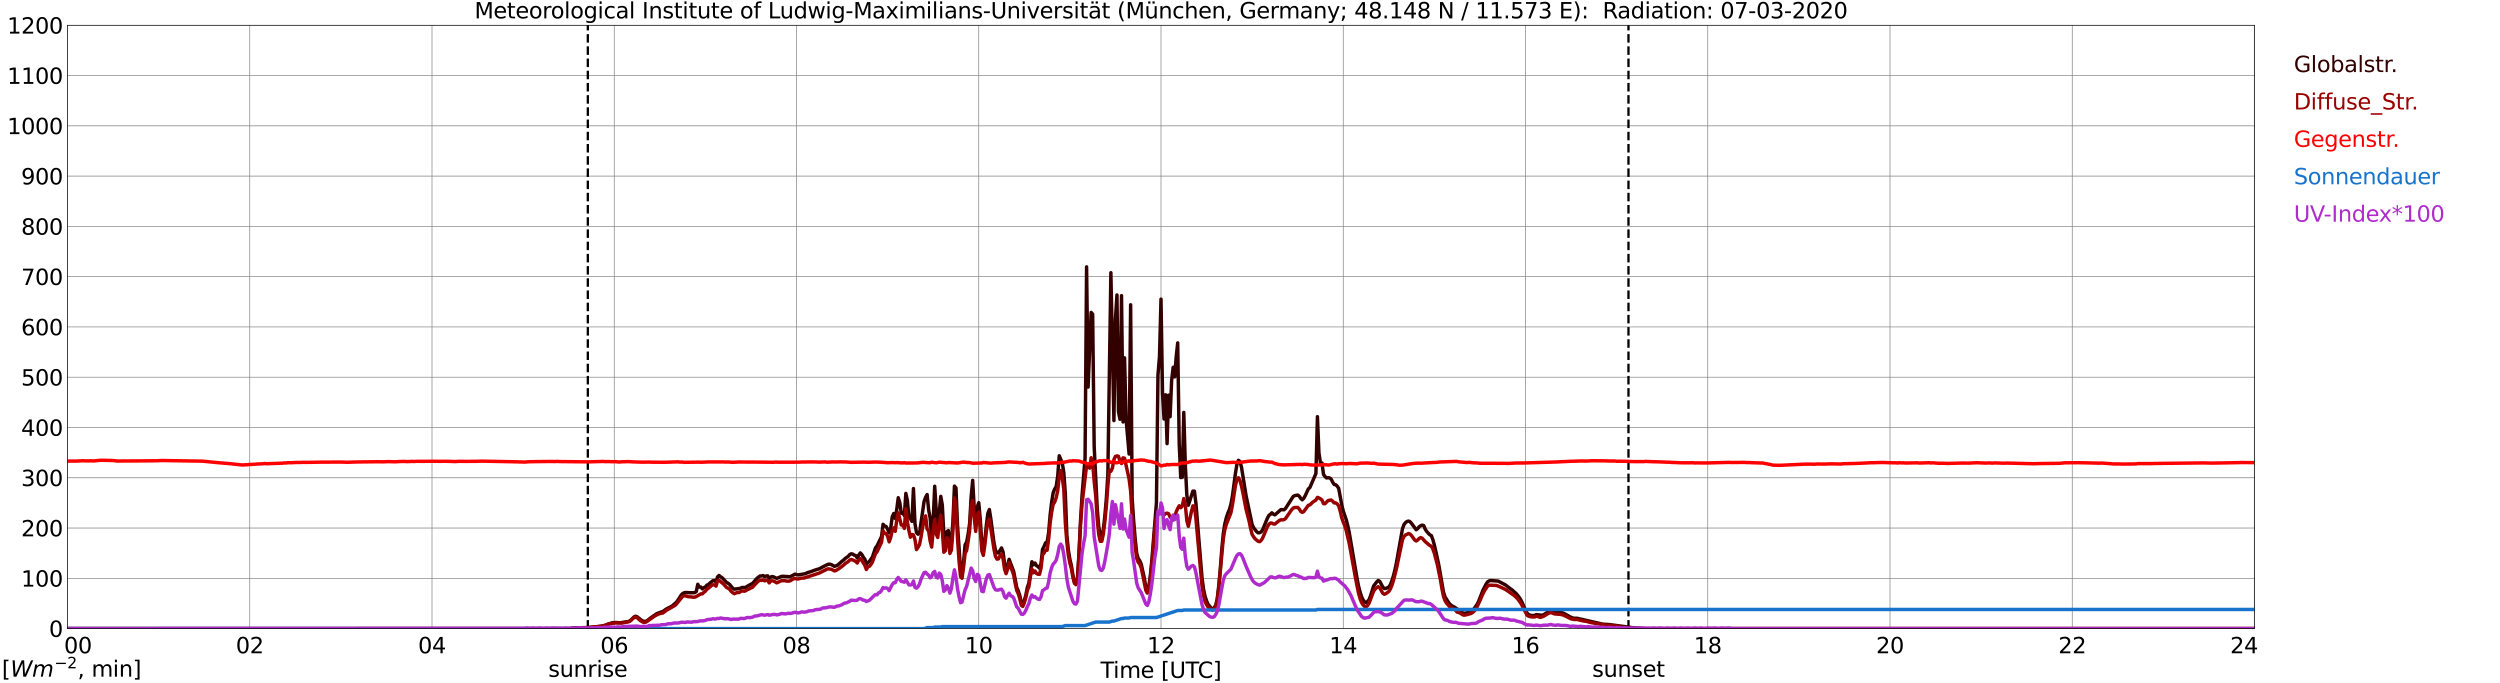 <?xml version="1.0" encoding="utf-8" standalone="no"?>
<!DOCTYPE svg PUBLIC "-//W3C//DTD SVG 1.1//EN"
  "http://www.w3.org/Graphics/SVG/1.1/DTD/svg11.dtd">
<svg xmlns:xlink="http://www.w3.org/1999/xlink" width="1085.4pt" height="296.64pt" viewBox="0 0 1085.4 296.64" xmlns="http://www.w3.org/2000/svg" version="1.1">
 <defs>
  <style type="text/css">*{stroke-linejoin: round; stroke-linecap: butt}</style>
 </defs>
 <g id="figure_1">
  <g id="patch_1">
   <path d="M 0 296.64 
L 1085.4 296.64 
L 1085.4 0 
L 0 0 
z
" style="fill: #ffffff"/>
  </g>
  <g id="axes_1">
   <g id="patch_2">
    <path d="M 29.306 272.909 
L 978.814 272.909 
L 978.814 10.976 
L 29.306 10.976 
z
" style="fill: #ffffff"/>
   </g>
   <g id="patch_3">
    <path d="M 978.814 272.909 
L 978.814 272.909 
L 978.814 10.976 
L 978.814 10.976 
z
" clip-path="url(#pe708d820d0)" style="fill: #d3d3d3; opacity: 0.25; stroke: #d3d3d3; stroke-linejoin: miter"/>
   </g>
   <g id="matplotlib.axis_1">
    <g id="xtick_1">
     <g id="line2d_1">
      <path d="M 29.306 272.909 
L 29.306 10.976 
" clip-path="url(#pe708d820d0)" style="fill: none; stroke: #808080; stroke-width: 0.3; stroke-linecap: square"/>
     </g>
     <g id="line2d_2"/>
     <g id="text_1">
      <!--    00 -->
      <g transform="translate(18.733 283.627) scale(0.095 -0.095)">
       <defs>
        <path id="DejaVuSans-20" transform="scale(0.016)"/>
        <path id="DejaVuSans-30" d="M 2034 4250 
Q 1547 4250 1301 3770 
Q 1056 3291 1056 2328 
Q 1056 1369 1301 889 
Q 1547 409 2034 409 
Q 2525 409 2770 889 
Q 3016 1369 3016 2328 
Q 3016 3291 2770 3770 
Q 2525 4250 2034 4250 
z
M 2034 4750 
Q 2819 4750 3233 4129 
Q 3647 3509 3647 2328 
Q 3647 1150 3233 529 
Q 2819 -91 2034 -91 
Q 1250 -91 836 529 
Q 422 1150 422 2328 
Q 422 3509 836 4129 
Q 1250 4750 2034 4750 
z
" transform="scale(0.016)"/>
       </defs>
       <use xlink:href="#DejaVuSans-20"/>
       <use xlink:href="#DejaVuSans-20" transform="translate(31.787 0)"/>
       <use xlink:href="#DejaVuSans-20" transform="translate(63.574 0)"/>
       <use xlink:href="#DejaVuSans-30" transform="translate(95.361 0)"/>
       <use xlink:href="#DejaVuSans-30" transform="translate(158.984 0)"/>
      </g>
     </g>
    </g>
    <g id="xtick_2">
     <g id="line2d_3">
      <path d="M 108.431 272.909 
L 108.431 10.976 
" clip-path="url(#pe708d820d0)" style="fill: none; stroke: #808080; stroke-width: 0.3; stroke-linecap: square"/>
     </g>
     <g id="line2d_4"/>
     <g id="text_2">
      <!-- 02 -->
      <g transform="translate(102.387 283.627) scale(0.095 -0.095)">
       <defs>
        <path id="DejaVuSans-32" d="M 1228 531 
L 3431 531 
L 3431 0 
L 469 0 
L 469 531 
Q 828 903 1448 1529 
Q 2069 2156 2228 2338 
Q 2531 2678 2651 2914 
Q 2772 3150 2772 3378 
Q 2772 3750 2511 3984 
Q 2250 4219 1831 4219 
Q 1534 4219 1204 4116 
Q 875 4013 500 3803 
L 500 4441 
Q 881 4594 1212 4672 
Q 1544 4750 1819 4750 
Q 2544 4750 2975 4387 
Q 3406 4025 3406 3419 
Q 3406 3131 3298 2873 
Q 3191 2616 2906 2266 
Q 2828 2175 2409 1742 
Q 1991 1309 1228 531 
z
" transform="scale(0.016)"/>
       </defs>
       <use xlink:href="#DejaVuSans-30"/>
       <use xlink:href="#DejaVuSans-32" transform="translate(63.623 0)"/>
      </g>
     </g>
    </g>
    <g id="xtick_3">
     <g id="line2d_5">
      <path d="M 187.557 272.909 
L 187.557 10.976 
" clip-path="url(#pe708d820d0)" style="fill: none; stroke: #808080; stroke-width: 0.3; stroke-linecap: square"/>
     </g>
     <g id="line2d_6"/>
     <g id="text_3">
      <!-- 04 -->
      <g transform="translate(181.513 283.627) scale(0.095 -0.095)">
       <defs>
        <path id="DejaVuSans-34" d="M 2419 4116 
L 825 1625 
L 2419 1625 
L 2419 4116 
z
M 2253 4666 
L 3047 4666 
L 3047 1625 
L 3713 1625 
L 3713 1100 
L 3047 1100 
L 3047 0 
L 2419 0 
L 2419 1100 
L 313 1100 
L 313 1709 
L 2253 4666 
z
" transform="scale(0.016)"/>
       </defs>
       <use xlink:href="#DejaVuSans-30"/>
       <use xlink:href="#DejaVuSans-34" transform="translate(63.623 0)"/>
      </g>
     </g>
    </g>
    <g id="xtick_4">
     <g id="line2d_7">
      <path d="M 266.683 272.909 
L 266.683 10.976 
" clip-path="url(#pe708d820d0)" style="fill: none; stroke: #808080; stroke-width: 0.3; stroke-linecap: square"/>
     </g>
     <g id="line2d_8"/>
     <g id="text_4">
      <!-- 06 -->
      <g transform="translate(260.638 283.627) scale(0.095 -0.095)">
       <defs>
        <path id="DejaVuSans-36" d="M 2113 2584 
Q 1688 2584 1439 2293 
Q 1191 2003 1191 1497 
Q 1191 994 1439 701 
Q 1688 409 2113 409 
Q 2538 409 2786 701 
Q 3034 994 3034 1497 
Q 3034 2003 2786 2293 
Q 2538 2584 2113 2584 
z
M 3366 4563 
L 3366 3988 
Q 3128 4100 2886 4159 
Q 2644 4219 2406 4219 
Q 1781 4219 1451 3797 
Q 1122 3375 1075 2522 
Q 1259 2794 1537 2939 
Q 1816 3084 2150 3084 
Q 2853 3084 3261 2657 
Q 3669 2231 3669 1497 
Q 3669 778 3244 343 
Q 2819 -91 2113 -91 
Q 1303 -91 875 529 
Q 447 1150 447 2328 
Q 447 3434 972 4092 
Q 1497 4750 2381 4750 
Q 2619 4750 2861 4703 
Q 3103 4656 3366 4563 
z
" transform="scale(0.016)"/>
       </defs>
       <use xlink:href="#DejaVuSans-30"/>
       <use xlink:href="#DejaVuSans-36" transform="translate(63.623 0)"/>
      </g>
     </g>
    </g>
    <g id="xtick_5">
     <g id="line2d_9">
      <path d="M 345.808 272.909 
L 345.808 10.976 
" clip-path="url(#pe708d820d0)" style="fill: none; stroke: #808080; stroke-width: 0.3; stroke-linecap: square"/>
     </g>
     <g id="line2d_10"/>
     <g id="text_5">
      <!-- 08 -->
      <g transform="translate(339.764 283.627) scale(0.095 -0.095)">
       <defs>
        <path id="DejaVuSans-38" d="M 2034 2216 
Q 1584 2216 1326 1975 
Q 1069 1734 1069 1313 
Q 1069 891 1326 650 
Q 1584 409 2034 409 
Q 2484 409 2743 651 
Q 3003 894 3003 1313 
Q 3003 1734 2745 1975 
Q 2488 2216 2034 2216 
z
M 1403 2484 
Q 997 2584 770 2862 
Q 544 3141 544 3541 
Q 544 4100 942 4425 
Q 1341 4750 2034 4750 
Q 2731 4750 3128 4425 
Q 3525 4100 3525 3541 
Q 3525 3141 3298 2862 
Q 3072 2584 2669 2484 
Q 3125 2378 3379 2068 
Q 3634 1759 3634 1313 
Q 3634 634 3220 271 
Q 2806 -91 2034 -91 
Q 1263 -91 848 271 
Q 434 634 434 1313 
Q 434 1759 690 2068 
Q 947 2378 1403 2484 
z
M 1172 3481 
Q 1172 3119 1398 2916 
Q 1625 2713 2034 2713 
Q 2441 2713 2670 2916 
Q 2900 3119 2900 3481 
Q 2900 3844 2670 4047 
Q 2441 4250 2034 4250 
Q 1625 4250 1398 4047 
Q 1172 3844 1172 3481 
z
" transform="scale(0.016)"/>
       </defs>
       <use xlink:href="#DejaVuSans-30"/>
       <use xlink:href="#DejaVuSans-38" transform="translate(63.623 0)"/>
      </g>
     </g>
    </g>
    <g id="xtick_6">
     <g id="line2d_11">
      <path d="M 424.934 272.909 
L 424.934 10.976 
" clip-path="url(#pe708d820d0)" style="fill: none; stroke: #808080; stroke-width: 0.3; stroke-linecap: square"/>
     </g>
     <g id="line2d_12"/>
     <g id="text_6">
      <!-- 10 -->
      <g transform="translate(418.89 283.627) scale(0.095 -0.095)">
       <defs>
        <path id="DejaVuSans-31" d="M 794 531 
L 1825 531 
L 1825 4091 
L 703 3866 
L 703 4441 
L 1819 4666 
L 2450 4666 
L 2450 531 
L 3481 531 
L 3481 0 
L 794 0 
L 794 531 
z
" transform="scale(0.016)"/>
       </defs>
       <use xlink:href="#DejaVuSans-31"/>
       <use xlink:href="#DejaVuSans-30" transform="translate(63.623 0)"/>
      </g>
     </g>
    </g>
    <g id="xtick_7">
     <g id="line2d_13">
      <path d="M 504.06 272.909 
L 504.06 10.976 
" clip-path="url(#pe708d820d0)" style="fill: none; stroke: #808080; stroke-width: 0.3; stroke-linecap: square"/>
     </g>
     <g id="line2d_14"/>
     <g id="text_7">
      <!-- 12 -->
      <g transform="translate(498.015 283.627) scale(0.095 -0.095)">
       <use xlink:href="#DejaVuSans-31"/>
       <use xlink:href="#DejaVuSans-32" transform="translate(63.623 0)"/>
      </g>
     </g>
    </g>
    <g id="xtick_8">
     <g id="line2d_15">
      <path d="M 583.185 272.909 
L 583.185 10.976 
" clip-path="url(#pe708d820d0)" style="fill: none; stroke: #808080; stroke-width: 0.3; stroke-linecap: square"/>
     </g>
     <g id="line2d_16"/>
     <g id="text_8">
      <!-- 14 -->
      <g transform="translate(577.141 283.627) scale(0.095 -0.095)">
       <use xlink:href="#DejaVuSans-31"/>
       <use xlink:href="#DejaVuSans-34" transform="translate(63.623 0)"/>
      </g>
     </g>
    </g>
    <g id="xtick_9">
     <g id="line2d_17">
      <path d="M 662.311 272.909 
L 662.311 10.976 
" clip-path="url(#pe708d820d0)" style="fill: none; stroke: #808080; stroke-width: 0.3; stroke-linecap: square"/>
     </g>
     <g id="line2d_18"/>
     <g id="text_9">
      <!-- 16 -->
      <g transform="translate(656.267 283.627) scale(0.095 -0.095)">
       <use xlink:href="#DejaVuSans-31"/>
       <use xlink:href="#DejaVuSans-36" transform="translate(63.623 0)"/>
      </g>
     </g>
    </g>
    <g id="xtick_10">
     <g id="line2d_19">
      <path d="M 741.437 272.909 
L 741.437 10.976 
" clip-path="url(#pe708d820d0)" style="fill: none; stroke: #808080; stroke-width: 0.3; stroke-linecap: square"/>
     </g>
     <g id="line2d_20"/>
     <g id="text_10">
      <!-- 18 -->
      <g transform="translate(735.392 283.627) scale(0.095 -0.095)">
       <use xlink:href="#DejaVuSans-31"/>
       <use xlink:href="#DejaVuSans-38" transform="translate(63.623 0)"/>
      </g>
     </g>
    </g>
    <g id="xtick_11">
     <g id="line2d_21">
      <path d="M 820.562 272.909 
L 820.562 10.976 
" clip-path="url(#pe708d820d0)" style="fill: none; stroke: #808080; stroke-width: 0.3; stroke-linecap: square"/>
     </g>
     <g id="line2d_22"/>
     <g id="text_11">
      <!-- 20 -->
      <g transform="translate(814.518 283.627) scale(0.095 -0.095)">
       <use xlink:href="#DejaVuSans-32"/>
       <use xlink:href="#DejaVuSans-30" transform="translate(63.623 0)"/>
      </g>
     </g>
    </g>
    <g id="xtick_12">
     <g id="line2d_23">
      <path d="M 899.688 272.909 
L 899.688 10.976 
" clip-path="url(#pe708d820d0)" style="fill: none; stroke: #808080; stroke-width: 0.3; stroke-linecap: square"/>
     </g>
     <g id="line2d_24"/>
     <g id="text_12">
      <!-- 22 -->
      <g transform="translate(893.644 283.627) scale(0.095 -0.095)">
       <use xlink:href="#DejaVuSans-32"/>
       <use xlink:href="#DejaVuSans-32" transform="translate(63.623 0)"/>
      </g>
     </g>
    </g>
    <g id="xtick_13">
     <g id="line2d_25">
      <path d="M 978.814 272.909 
L 978.814 10.976 
" clip-path="url(#pe708d820d0)" style="fill: none; stroke: #808080; stroke-width: 0.3; stroke-linecap: square"/>
     </g>
     <g id="line2d_26"/>
     <g id="text_13">
      <!-- 24    -->
      <g transform="translate(968.241 283.627) scale(0.095 -0.095)">
       <use xlink:href="#DejaVuSans-32"/>
       <use xlink:href="#DejaVuSans-34" transform="translate(63.623 0)"/>
       <use xlink:href="#DejaVuSans-20" transform="translate(127.246 0)"/>
       <use xlink:href="#DejaVuSans-20" transform="translate(159.033 0)"/>
       <use xlink:href="#DejaVuSans-20" transform="translate(190.82 0)"/>
      </g>
     </g>
    </g>
    <g id="text_14">
     <!-- Time [UTC] -->
     <g transform="translate(477.806 294.322) scale(0.095 -0.095)">
      <defs>
       <path id="DejaVuSans-54" d="M -19 4666 
L 3928 4666 
L 3928 4134 
L 2272 4134 
L 2272 0 
L 1638 0 
L 1638 4134 
L -19 4134 
L -19 4666 
z
" transform="scale(0.016)"/>
       <path id="DejaVuSans-69" d="M 603 3500 
L 1178 3500 
L 1178 0 
L 603 0 
L 603 3500 
z
M 603 4863 
L 1178 4863 
L 1178 4134 
L 603 4134 
L 603 4863 
z
" transform="scale(0.016)"/>
       <path id="DejaVuSans-6d" d="M 3328 2828 
Q 3544 3216 3844 3400 
Q 4144 3584 4550 3584 
Q 5097 3584 5394 3201 
Q 5691 2819 5691 2113 
L 5691 0 
L 5113 0 
L 5113 2094 
Q 5113 2597 4934 2840 
Q 4756 3084 4391 3084 
Q 3944 3084 3684 2787 
Q 3425 2491 3425 1978 
L 3425 0 
L 2847 0 
L 2847 2094 
Q 2847 2600 2669 2842 
Q 2491 3084 2119 3084 
Q 1678 3084 1418 2786 
Q 1159 2488 1159 1978 
L 1159 0 
L 581 0 
L 581 3500 
L 1159 3500 
L 1159 2956 
Q 1356 3278 1631 3431 
Q 1906 3584 2284 3584 
Q 2666 3584 2933 3390 
Q 3200 3197 3328 2828 
z
" transform="scale(0.016)"/>
       <path id="DejaVuSans-65" d="M 3597 1894 
L 3597 1613 
L 953 1613 
Q 991 1019 1311 708 
Q 1631 397 2203 397 
Q 2534 397 2845 478 
Q 3156 559 3463 722 
L 3463 178 
Q 3153 47 2828 -22 
Q 2503 -91 2169 -91 
Q 1331 -91 842 396 
Q 353 884 353 1716 
Q 353 2575 817 3079 
Q 1281 3584 2069 3584 
Q 2775 3584 3186 3129 
Q 3597 2675 3597 1894 
z
M 3022 2063 
Q 3016 2534 2758 2815 
Q 2500 3097 2075 3097 
Q 1594 3097 1305 2825 
Q 1016 2553 972 2059 
L 3022 2063 
z
" transform="scale(0.016)"/>
       <path id="DejaVuSans-5b" d="M 550 4863 
L 1875 4863 
L 1875 4416 
L 1125 4416 
L 1125 -397 
L 1875 -397 
L 1875 -844 
L 550 -844 
L 550 4863 
z
" transform="scale(0.016)"/>
       <path id="DejaVuSans-55" d="M 556 4666 
L 1191 4666 
L 1191 1831 
Q 1191 1081 1462 751 
Q 1734 422 2344 422 
Q 2950 422 3222 751 
Q 3494 1081 3494 1831 
L 3494 4666 
L 4128 4666 
L 4128 1753 
Q 4128 841 3676 375 
Q 3225 -91 2344 -91 
Q 1459 -91 1007 375 
Q 556 841 556 1753 
L 556 4666 
z
" transform="scale(0.016)"/>
       <path id="DejaVuSans-43" d="M 4122 4306 
L 4122 3641 
Q 3803 3938 3442 4084 
Q 3081 4231 2675 4231 
Q 1875 4231 1450 3742 
Q 1025 3253 1025 2328 
Q 1025 1406 1450 917 
Q 1875 428 2675 428 
Q 3081 428 3442 575 
Q 3803 722 4122 1019 
L 4122 359 
Q 3791 134 3420 21 
Q 3050 -91 2638 -91 
Q 1578 -91 968 557 
Q 359 1206 359 2328 
Q 359 3453 968 4101 
Q 1578 4750 2638 4750 
Q 3056 4750 3426 4639 
Q 3797 4528 4122 4306 
z
" transform="scale(0.016)"/>
       <path id="DejaVuSans-5d" d="M 1947 4863 
L 1947 -844 
L 622 -844 
L 622 -397 
L 1369 -397 
L 1369 4416 
L 622 4416 
L 622 4863 
L 1947 4863 
z
" transform="scale(0.016)"/>
      </defs>
      <use xlink:href="#DejaVuSans-54"/>
      <use xlink:href="#DejaVuSans-69" transform="translate(57.959 0)"/>
      <use xlink:href="#DejaVuSans-6d" transform="translate(85.742 0)"/>
      <use xlink:href="#DejaVuSans-65" transform="translate(183.154 0)"/>
      <use xlink:href="#DejaVuSans-20" transform="translate(244.678 0)"/>
      <use xlink:href="#DejaVuSans-5b" transform="translate(276.465 0)"/>
      <use xlink:href="#DejaVuSans-55" transform="translate(315.479 0)"/>
      <use xlink:href="#DejaVuSans-54" transform="translate(388.672 0)"/>
      <use xlink:href="#DejaVuSans-43" transform="translate(443.881 0)"/>
      <use xlink:href="#DejaVuSans-5d" transform="translate(513.705 0)"/>
     </g>
    </g>
   </g>
   <g id="matplotlib.axis_2">
    <g id="ytick_1">
     <g id="line2d_27">
      <path d="M 29.306 272.909 
L 978.814 272.909 
" clip-path="url(#pe708d820d0)" style="fill: none; stroke: #808080; stroke-width: 0.3; stroke-linecap: square"/>
     </g>
     <g id="line2d_28"/>
     <g id="text_15">
      <!-- 0 -->
      <g transform="translate(21.261 276.518) scale(0.095 -0.095)">
       <use xlink:href="#DejaVuSans-30"/>
      </g>
     </g>
    </g>
    <g id="ytick_2">
     <g id="line2d_29">
      <path d="M 29.306 251.081 
L 978.814 251.081 
" clip-path="url(#pe708d820d0)" style="fill: none; stroke: #808080; stroke-width: 0.3; stroke-linecap: square"/>
     </g>
     <g id="line2d_30"/>
     <g id="text_16">
      <!-- 100 -->
      <g transform="translate(9.173 254.69) scale(0.095 -0.095)">
       <use xlink:href="#DejaVuSans-31"/>
       <use xlink:href="#DejaVuSans-30" transform="translate(63.623 0)"/>
       <use xlink:href="#DejaVuSans-30" transform="translate(127.246 0)"/>
      </g>
     </g>
    </g>
    <g id="ytick_3">
     <g id="line2d_31">
      <path d="M 29.306 229.253 
L 978.814 229.253 
" clip-path="url(#pe708d820d0)" style="fill: none; stroke: #808080; stroke-width: 0.3; stroke-linecap: square"/>
     </g>
     <g id="line2d_32"/>
     <g id="text_17">
      <!-- 200 -->
      <g transform="translate(9.173 232.863) scale(0.095 -0.095)">
       <use xlink:href="#DejaVuSans-32"/>
       <use xlink:href="#DejaVuSans-30" transform="translate(63.623 0)"/>
       <use xlink:href="#DejaVuSans-30" transform="translate(127.246 0)"/>
      </g>
     </g>
    </g>
    <g id="ytick_4">
     <g id="line2d_33">
      <path d="M 29.306 207.426 
L 978.814 207.426 
" clip-path="url(#pe708d820d0)" style="fill: none; stroke: #808080; stroke-width: 0.3; stroke-linecap: square"/>
     </g>
     <g id="line2d_34"/>
     <g id="text_18">
      <!-- 300 -->
      <g transform="translate(9.173 211.035) scale(0.095 -0.095)">
       <defs>
        <path id="DejaVuSans-33" d="M 2597 2516 
Q 3050 2419 3304 2112 
Q 3559 1806 3559 1356 
Q 3559 666 3084 287 
Q 2609 -91 1734 -91 
Q 1441 -91 1130 -33 
Q 819 25 488 141 
L 488 750 
Q 750 597 1062 519 
Q 1375 441 1716 441 
Q 2309 441 2620 675 
Q 2931 909 2931 1356 
Q 2931 1769 2642 2001 
Q 2353 2234 1838 2234 
L 1294 2234 
L 1294 2753 
L 1863 2753 
Q 2328 2753 2575 2939 
Q 2822 3125 2822 3475 
Q 2822 3834 2567 4026 
Q 2313 4219 1838 4219 
Q 1578 4219 1281 4162 
Q 984 4106 628 3988 
L 628 4550 
Q 988 4650 1302 4700 
Q 1616 4750 1894 4750 
Q 2613 4750 3031 4423 
Q 3450 4097 3450 3541 
Q 3450 3153 3228 2886 
Q 3006 2619 2597 2516 
z
" transform="scale(0.016)"/>
       </defs>
       <use xlink:href="#DejaVuSans-33"/>
       <use xlink:href="#DejaVuSans-30" transform="translate(63.623 0)"/>
       <use xlink:href="#DejaVuSans-30" transform="translate(127.246 0)"/>
      </g>
     </g>
    </g>
    <g id="ytick_5">
     <g id="line2d_35">
      <path d="M 29.306 185.598 
L 978.814 185.598 
" clip-path="url(#pe708d820d0)" style="fill: none; stroke: #808080; stroke-width: 0.3; stroke-linecap: square"/>
     </g>
     <g id="line2d_36"/>
     <g id="text_19">
      <!-- 400 -->
      <g transform="translate(9.173 189.207) scale(0.095 -0.095)">
       <use xlink:href="#DejaVuSans-34"/>
       <use xlink:href="#DejaVuSans-30" transform="translate(63.623 0)"/>
       <use xlink:href="#DejaVuSans-30" transform="translate(127.246 0)"/>
      </g>
     </g>
    </g>
    <g id="ytick_6">
     <g id="line2d_37">
      <path d="M 29.306 163.77 
L 978.814 163.77 
" clip-path="url(#pe708d820d0)" style="fill: none; stroke: #808080; stroke-width: 0.3; stroke-linecap: square"/>
     </g>
     <g id="line2d_38"/>
     <g id="text_20">
      <!-- 500 -->
      <g transform="translate(9.173 167.379) scale(0.095 -0.095)">
       <defs>
        <path id="DejaVuSans-35" d="M 691 4666 
L 3169 4666 
L 3169 4134 
L 1269 4134 
L 1269 2991 
Q 1406 3038 1543 3061 
Q 1681 3084 1819 3084 
Q 2600 3084 3056 2656 
Q 3513 2228 3513 1497 
Q 3513 744 3044 326 
Q 2575 -91 1722 -91 
Q 1428 -91 1123 -41 
Q 819 9 494 109 
L 494 744 
Q 775 591 1075 516 
Q 1375 441 1709 441 
Q 2250 441 2565 725 
Q 2881 1009 2881 1497 
Q 2881 1984 2565 2268 
Q 2250 2553 1709 2553 
Q 1456 2553 1204 2497 
Q 953 2441 691 2322 
L 691 4666 
z
" transform="scale(0.016)"/>
       </defs>
       <use xlink:href="#DejaVuSans-35"/>
       <use xlink:href="#DejaVuSans-30" transform="translate(63.623 0)"/>
       <use xlink:href="#DejaVuSans-30" transform="translate(127.246 0)"/>
      </g>
     </g>
    </g>
    <g id="ytick_7">
     <g id="line2d_39">
      <path d="M 29.306 141.942 
L 978.814 141.942 
" clip-path="url(#pe708d820d0)" style="fill: none; stroke: #808080; stroke-width: 0.3; stroke-linecap: square"/>
     </g>
     <g id="line2d_40"/>
     <g id="text_21">
      <!-- 600 -->
      <g transform="translate(9.173 145.551) scale(0.095 -0.095)">
       <use xlink:href="#DejaVuSans-36"/>
       <use xlink:href="#DejaVuSans-30" transform="translate(63.623 0)"/>
       <use xlink:href="#DejaVuSans-30" transform="translate(127.246 0)"/>
      </g>
     </g>
    </g>
    <g id="ytick_8">
     <g id="line2d_41">
      <path d="M 29.306 120.114 
L 978.814 120.114 
" clip-path="url(#pe708d820d0)" style="fill: none; stroke: #808080; stroke-width: 0.3; stroke-linecap: square"/>
     </g>
     <g id="line2d_42"/>
     <g id="text_22">
      <!-- 700 -->
      <g transform="translate(9.173 123.724) scale(0.095 -0.095)">
       <defs>
        <path id="DejaVuSans-37" d="M 525 4666 
L 3525 4666 
L 3525 4397 
L 1831 0 
L 1172 0 
L 2766 4134 
L 525 4134 
L 525 4666 
z
" transform="scale(0.016)"/>
       </defs>
       <use xlink:href="#DejaVuSans-37"/>
       <use xlink:href="#DejaVuSans-30" transform="translate(63.623 0)"/>
       <use xlink:href="#DejaVuSans-30" transform="translate(127.246 0)"/>
      </g>
     </g>
    </g>
    <g id="ytick_9">
     <g id="line2d_43">
      <path d="M 29.306 98.287 
L 978.814 98.287 
" clip-path="url(#pe708d820d0)" style="fill: none; stroke: #808080; stroke-width: 0.3; stroke-linecap: square"/>
     </g>
     <g id="line2d_44"/>
     <g id="text_23">
      <!-- 800 -->
      <g transform="translate(9.173 101.896) scale(0.095 -0.095)">
       <use xlink:href="#DejaVuSans-38"/>
       <use xlink:href="#DejaVuSans-30" transform="translate(63.623 0)"/>
       <use xlink:href="#DejaVuSans-30" transform="translate(127.246 0)"/>
      </g>
     </g>
    </g>
    <g id="ytick_10">
     <g id="line2d_45">
      <path d="M 29.306 76.459 
L 978.814 76.459 
" clip-path="url(#pe708d820d0)" style="fill: none; stroke: #808080; stroke-width: 0.3; stroke-linecap: square"/>
     </g>
     <g id="line2d_46"/>
     <g id="text_24">
      <!-- 900 -->
      <g transform="translate(9.173 80.068) scale(0.095 -0.095)">
       <defs>
        <path id="DejaVuSans-39" d="M 703 97 
L 703 672 
Q 941 559 1184 500 
Q 1428 441 1663 441 
Q 2288 441 2617 861 
Q 2947 1281 2994 2138 
Q 2813 1869 2534 1725 
Q 2256 1581 1919 1581 
Q 1219 1581 811 2004 
Q 403 2428 403 3163 
Q 403 3881 828 4315 
Q 1253 4750 1959 4750 
Q 2769 4750 3195 4129 
Q 3622 3509 3622 2328 
Q 3622 1225 3098 567 
Q 2575 -91 1691 -91 
Q 1453 -91 1209 -44 
Q 966 3 703 97 
z
M 1959 2075 
Q 2384 2075 2632 2365 
Q 2881 2656 2881 3163 
Q 2881 3666 2632 3958 
Q 2384 4250 1959 4250 
Q 1534 4250 1286 3958 
Q 1038 3666 1038 3163 
Q 1038 2656 1286 2365 
Q 1534 2075 1959 2075 
z
" transform="scale(0.016)"/>
       </defs>
       <use xlink:href="#DejaVuSans-39"/>
       <use xlink:href="#DejaVuSans-30" transform="translate(63.623 0)"/>
       <use xlink:href="#DejaVuSans-30" transform="translate(127.246 0)"/>
      </g>
     </g>
    </g>
    <g id="ytick_11">
     <g id="line2d_47">
      <path d="M 29.306 54.631 
L 978.814 54.631 
" clip-path="url(#pe708d820d0)" style="fill: none; stroke: #808080; stroke-width: 0.3; stroke-linecap: square"/>
     </g>
     <g id="line2d_48"/>
     <g id="text_25">
      <!-- 1000 -->
      <g transform="translate(3.128 58.24) scale(0.095 -0.095)">
       <use xlink:href="#DejaVuSans-31"/>
       <use xlink:href="#DejaVuSans-30" transform="translate(63.623 0)"/>
       <use xlink:href="#DejaVuSans-30" transform="translate(127.246 0)"/>
       <use xlink:href="#DejaVuSans-30" transform="translate(190.869 0)"/>
      </g>
     </g>
    </g>
    <g id="ytick_12">
     <g id="line2d_49">
      <path d="M 29.306 32.803 
L 978.814 32.803 
" clip-path="url(#pe708d820d0)" style="fill: none; stroke: #808080; stroke-width: 0.3; stroke-linecap: square"/>
     </g>
     <g id="line2d_50"/>
     <g id="text_26">
      <!-- 1100 -->
      <g transform="translate(3.128 36.413) scale(0.095 -0.095)">
       <use xlink:href="#DejaVuSans-31"/>
       <use xlink:href="#DejaVuSans-31" transform="translate(63.623 0)"/>
       <use xlink:href="#DejaVuSans-30" transform="translate(127.246 0)"/>
       <use xlink:href="#DejaVuSans-30" transform="translate(190.869 0)"/>
      </g>
     </g>
    </g>
    <g id="ytick_13">
     <g id="line2d_51">
      <path d="M 29.306 10.976 
L 978.814 10.976 
" clip-path="url(#pe708d820d0)" style="fill: none; stroke: #808080; stroke-width: 0.3; stroke-linecap: square"/>
     </g>
     <g id="line2d_52"/>
     <g id="text_27">
      <!-- 1200 -->
      <g transform="translate(3.128 14.585) scale(0.095 -0.095)">
       <use xlink:href="#DejaVuSans-31"/>
       <use xlink:href="#DejaVuSans-32" transform="translate(63.623 0)"/>
       <use xlink:href="#DejaVuSans-30" transform="translate(127.246 0)"/>
       <use xlink:href="#DejaVuSans-30" transform="translate(190.869 0)"/>
      </g>
     </g>
    </g>
   </g>
   <g id="line2d_53">
    <path d="M 255.21 272.909 
L 255.21 10.976 
" clip-path="url(#pe708d820d0)" style="fill: none; stroke-dasharray: 3.7,1.6; stroke-dashoffset: 0; stroke: #000000"/>
   </g>
   <g id="line2d_54">
    <path d="M 707.017 272.909 
L 707.017 10.976 
" clip-path="url(#pe708d820d0)" style="fill: none; stroke-dasharray: 3.7,1.6; stroke-dashoffset: 0; stroke: #000000"/>
   </g>
   <g id="line2d_55">
    <path d="M 29.306 272.909 
L 247.561 272.909 
L 248.22 272.765 
L 251.517 272.671 
L 256.133 272.389 
L 258.77 272.106 
L 260.748 271.918 
L 262.726 271.51 
L 264.045 270.946 
L 266.023 270.351 
L 267.342 270.257 
L 269.32 270.381 
L 271.958 269.942 
L 272.617 269.879 
L 273.277 269.661 
L 273.936 269.189 
L 275.255 267.873 
L 275.914 267.559 
L 276.573 267.747 
L 278.552 269.316 
L 279.211 269.661 
L 279.87 269.849 
L 280.53 269.691 
L 281.189 269.316 
L 282.508 268.249 
L 285.145 266.43 
L 287.124 265.677 
L 287.783 265.52 
L 289.102 264.516 
L 290.42 263.826 
L 291.739 263.167 
L 293.717 261.443 
L 295.036 259.498 
L 295.696 258.433 
L 296.355 257.71 
L 297.014 257.365 
L 297.674 257.241 
L 299.652 257.335 
L 300.971 257.335 
L 301.63 257.304 
L 302.289 256.833 
L 302.949 253.665 
L 303.608 254.888 
L 304.267 254.857 
L 304.927 255.674 
L 305.586 255.139 
L 306.246 254.827 
L 306.905 254.041 
L 307.564 253.792 
L 308.224 253.133 
L 309.543 252.098 
L 310.202 252.035 
L 310.861 252.725 
L 311.521 250.468 
L 312.18 249.839 
L 312.839 250.404 
L 313.499 250.813 
L 315.477 252.912 
L 316.136 253.257 
L 316.796 253.759 
L 318.114 255.359 
L 318.774 255.798 
L 321.411 255.453 
L 322.071 255.078 
L 322.73 255.045 
L 323.39 255.139 
L 326.027 253.635 
L 326.686 253.351 
L 328.665 251.064 
L 329.983 250.06 
L 330.643 250.09 
L 331.302 249.872 
L 331.961 250.372 
L 332.621 250.09 
L 333.28 249.996 
L 333.94 251.188 
L 334.599 250.529 
L 335.258 250.311 
L 335.918 250.468 
L 337.236 251.125 
L 339.215 250.278 
L 339.874 250.184 
L 342.512 250.372 
L 343.171 250.341 
L 345.149 249.276 
L 346.468 249.621 
L 349.765 249.055 
L 350.424 248.68 
L 352.402 248.051 
L 353.721 247.549 
L 355.04 247.143 
L 355.699 246.953 
L 358.337 245.543 
L 359.655 244.947 
L 360.315 244.947 
L 360.974 245.135 
L 362.293 245.888 
L 363.612 245.417 
L 365.59 243.629 
L 366.249 243.16 
L 366.909 242.501 
L 368.227 241.56 
L 368.887 240.807 
L 369.546 240.431 
L 370.206 240.556 
L 370.865 241.027 
L 371.524 241.184 
L 372.184 242.25 
L 372.843 240.994 
L 373.502 240.054 
L 374.162 240.713 
L 374.821 241.935 
L 375.481 242.782 
L 376.14 245.041 
L 376.799 244.194 
L 377.459 243.756 
L 378.777 241.811 
L 380.096 237.86 
L 380.756 237.044 
L 382.734 232.936 
L 383.393 227.636 
L 384.053 228.356 
L 384.712 228.577 
L 385.371 229.768 
L 386.031 231.368 
L 386.69 229.485 
L 387.349 224.469 
L 388.009 222.963 
L 388.668 225.095 
L 389.328 221.205 
L 389.987 216.093 
L 390.646 218.195 
L 391.306 222.836 
L 391.965 222.712 
L 392.624 223.809 
L 393.284 214.212 
L 393.943 217.255 
L 394.603 224.405 
L 395.262 225.158 
L 395.921 226.35 
L 396.581 212.112 
L 397.24 227.258 
L 397.899 231.178 
L 398.559 231.932 
L 399.218 231.462 
L 401.196 217.757 
L 401.856 215.875 
L 402.515 214.714 
L 403.175 221.332 
L 403.834 224.907 
L 404.493 233.344 
L 405.153 225.815 
L 405.812 211.108 
L 406.471 221.677 
L 407.131 229.173 
L 408.45 215.497 
L 409.109 219.199 
L 409.768 231.901 
L 410.428 235.57 
L 411.087 230.866 
L 411.746 230.364 
L 412.406 236.605 
L 413.065 235.413 
L 413.725 226.35 
L 414.384 211.045 
L 415.043 211.828 
L 415.703 227.824 
L 417.022 247.111 
L 417.681 248.49 
L 418.34 243.913 
L 419 236.574 
L 419.659 235.35 
L 420.318 231.932 
L 420.978 227.228 
L 421.637 215.593 
L 422.297 208.567 
L 422.956 220.548 
L 423.615 227.164 
L 424.275 220.14 
L 424.934 218.259 
L 425.593 225.503 
L 426.253 235.634 
L 426.912 238.644 
L 427.572 234.66 
L 428.231 228.075 
L 428.89 222.869 
L 429.55 221.238 
L 430.209 225.503 
L 431.528 235.507 
L 432.187 238.862 
L 432.847 239.993 
L 433.506 240.086 
L 434.825 237.891 
L 435.484 239.615 
L 436.144 244.696 
L 436.803 247.143 
L 437.462 245.574 
L 438.122 242.845 
L 440.1 248.084 
L 441.419 255.014 
L 442.078 256.521 
L 442.737 258.496 
L 443.397 261.475 
L 444.056 262.165 
L 444.716 260.69 
L 445.375 258.369 
L 446.034 255.014 
L 446.694 253.163 
L 448.012 243.88 
L 448.672 245.229 
L 449.331 244.445 
L 449.991 245.574 
L 450.65 245.982 
L 451.309 246.672 
L 451.969 244.603 
L 452.628 238.517 
L 453.287 237.231 
L 453.947 235.664 
L 454.606 235.444 
L 455.266 231.242 
L 455.925 223.558 
L 456.584 218.038 
L 457.244 213.93 
L 457.903 212.3 
L 458.563 211.232 
L 459.222 206.655 
L 459.881 197.874 
L 461.2 201.008 
L 461.859 205.179 
L 462.519 214.306 
L 463.178 232.183 
L 463.838 238.831 
L 464.497 242.721 
L 465.156 245.574 
L 465.816 249.651 
L 466.475 252.694 
L 467.134 253.29 
L 467.794 251.125 
L 468.453 240.117 
L 469.113 226.193 
L 469.772 215.246 
L 471.091 198.908 
L 471.75 115.862 
L 472.409 168.048 
L 473.728 135.651 
L 474.388 136.405 
L 475.047 193.766 
L 476.366 220.767 
L 477.025 228.577 
L 477.685 232.403 
L 478.344 233.06 
L 479.003 229.987 
L 479.663 224.154 
L 480.322 216.502 
L 480.981 206.026 
L 482.3 118.403 
L 483.619 182.601 
L 484.278 138.504 
L 484.938 128.062 
L 485.597 178.711 
L 486.256 182.035 
L 486.916 128.376 
L 487.575 183.197 
L 488.235 155.377 
L 488.894 182.005 
L 490.213 197.121 
L 490.872 132.327 
L 491.532 216.408 
L 492.191 226.16 
L 492.85 233.97 
L 493.51 240.211 
L 494.169 242.501 
L 494.828 243.411 
L 495.488 244.978 
L 496.807 250.968 
L 497.466 254.857 
L 498.125 256.269 
L 498.785 254.606 
L 499.444 249.745 
L 500.103 243.096 
L 502.082 218.165 
L 502.741 162.842 
L 503.4 154.814 
L 504.06 129.88 
L 504.719 170.871 
L 505.379 181.909 
L 506.038 171.403 
L 506.697 192.604 
L 507.357 171.56 
L 508.016 180.907 
L 508.675 165.163 
L 509.335 159.455 
L 509.994 163.626 
L 510.654 154.938 
L 511.313 148.886 
L 511.972 192.729 
L 512.632 207.345 
L 513.291 207.218 
L 513.95 179.056 
L 514.61 201.731 
L 515.269 214.902 
L 515.929 219.357 
L 517.907 213.21 
L 518.566 213.24 
L 519.226 218.571 
L 521.863 250.843 
L 522.522 255.767 
L 523.182 258.902 
L 523.841 260.88 
L 524.501 262.383 
L 525.819 263.983 
L 526.479 264.328 
L 527.138 263.796 
L 527.797 262.855 
L 528.457 260.094 
L 529.116 254.512 
L 529.776 247.331 
L 530.435 238.674 
L 531.094 231.713 
L 531.754 227.479 
L 532.413 224.814 
L 533.073 222.836 
L 533.732 221.269 
L 534.391 219.012 
L 535.051 215.53 
L 536.369 205.588 
L 537.029 201.51 
L 537.688 199.849 
L 538.348 200.351 
L 539.007 202.859 
L 540.985 215.153 
L 543.623 227.73 
L 544.282 229.14 
L 545.601 230.866 
L 546.26 231.336 
L 546.919 231.272 
L 547.579 230.897 
L 548.238 229.926 
L 549.557 226.662 
L 550.216 225.065 
L 550.876 223.809 
L 551.535 223.307 
L 552.195 222.648 
L 552.854 223.244 
L 553.513 223.528 
L 556.151 221.238 
L 557.47 221.332 
L 558.129 220.736 
L 561.426 215.593 
L 562.085 215.185 
L 563.404 214.934 
L 564.063 215.404 
L 564.723 216.344 
L 565.382 217.004 
L 566.042 216.344 
L 566.701 215.153 
L 568.02 212.269 
L 568.679 211.704 
L 571.317 205.588 
L 571.976 180.907 
L 572.635 196.712 
L 573.295 200.978 
L 573.954 201.008 
L 574.613 205.965 
L 575.273 206.873 
L 575.932 207.502 
L 576.592 207.408 
L 577.251 207.502 
L 577.91 207.971 
L 578.57 209.29 
L 579.229 210.324 
L 579.889 210.449 
L 580.548 211.045 
L 581.207 212.049 
L 582.526 219.167 
L 583.185 221.865 
L 584.504 225.722 
L 585.164 228.326 
L 585.823 231.399 
L 589.12 250.874 
L 589.779 254.261 
L 590.439 256.865 
L 591.098 258.965 
L 591.757 260.377 
L 592.417 261.286 
L 593.076 261.663 
L 593.736 261.131 
L 594.395 260.345 
L 595.054 258.62 
L 596.373 254.419 
L 597.692 252.661 
L 598.351 252.035 
L 599.011 252.349 
L 600.329 254.827 
L 600.989 255.516 
L 601.648 255.484 
L 602.967 254.888 
L 603.626 253.886 
L 604.286 252.159 
L 604.945 250.09 
L 605.604 247.519 
L 606.264 244.382 
L 608.901 229.548 
L 609.561 227.76 
L 610.22 226.883 
L 610.879 226.411 
L 611.539 226.224 
L 612.198 226.507 
L 612.858 227.258 
L 614.836 229.987 
L 615.495 229.517 
L 616.154 228.701 
L 616.814 228.232 
L 617.473 227.981 
L 618.133 228.199 
L 618.792 229.799 
L 619.451 230.772 
L 620.77 232.213 
L 621.429 232.527 
L 622.089 234.285 
L 622.748 236.668 
L 624.067 242.501 
L 624.726 245.637 
L 626.705 257.053 
L 627.364 259.122 
L 628.683 261.224 
L 629.342 262.132 
L 630.001 262.761 
L 630.661 263.2 
L 631.32 263.481 
L 633.298 264.861 
L 633.958 265.239 
L 634.617 265.834 
L 635.276 266.179 
L 635.936 266.243 
L 636.595 266.147 
L 637.914 265.614 
L 638.573 265.457 
L 639.233 265.051 
L 639.892 264.422 
L 641.211 262.51 
L 641.87 261.286 
L 643.848 256.237 
L 645.167 253.665 
L 645.827 252.661 
L 646.486 252.223 
L 647.145 252.035 
L 650.442 252.286 
L 653.08 253.665 
L 653.739 254.041 
L 655.717 255.61 
L 656.377 256.018 
L 658.355 257.806 
L 659.674 259.467 
L 660.333 260.565 
L 660.992 261.881 
L 662.311 264.988 
L 662.97 266.147 
L 663.63 266.839 
L 664.949 267.244 
L 666.267 267.214 
L 666.927 266.839 
L 669.564 267.12 
L 670.224 266.869 
L 671.542 266.022 
L 672.861 265.239 
L 673.521 265.145 
L 675.499 265.708 
L 677.477 265.834 
L 678.796 266.21 
L 680.774 267.277 
L 681.433 267.716 
L 682.752 268.279 
L 683.411 268.406 
L 684.73 268.436 
L 686.049 268.751 
L 687.368 269.032 
L 695.939 271.008 
L 697.918 271.104 
L 699.236 271.228 
L 709.786 272.64 
L 712.424 272.795 
L 713.083 272.795 
L 713.743 272.909 
L 978.154 272.909 
L 978.154 272.909 
" clip-path="url(#pe708d820d0)" style="fill: none; stroke: #330000; stroke-width: 1.5; stroke-linecap: square"/>
   </g>
   <g id="line2d_56">
    <path d="M 29.306 272.909 
L 247.561 272.909 
L 248.22 272.734 
L 253.495 272.483 
L 254.814 272.525 
L 258.77 272.106 
L 260.748 271.937 
L 262.726 271.475 
L 264.705 270.761 
L 267.342 270.425 
L 269.98 270.51 
L 271.298 270.257 
L 273.277 269.838 
L 273.936 269.333 
L 274.595 268.663 
L 275.255 268.201 
L 275.914 267.95 
L 276.573 268.159 
L 277.892 269.377 
L 279.211 270.132 
L 279.87 270.257 
L 280.53 270.047 
L 281.849 269.124 
L 283.827 267.74 
L 285.145 266.941 
L 286.464 266.395 
L 287.783 266.144 
L 289.102 265.136 
L 293.058 262.829 
L 293.717 262.198 
L 296.355 258.924 
L 297.014 258.673 
L 297.674 258.714 
L 298.992 259.092 
L 299.652 259.092 
L 300.971 259.301 
L 301.63 259.26 
L 302.289 259.009 
L 304.267 257.832 
L 304.927 257.832 
L 305.586 257.16 
L 306.246 256.658 
L 306.905 255.818 
L 307.564 255.357 
L 308.883 254.222 
L 309.543 253.886 
L 310.202 253.93 
L 310.861 254.475 
L 311.521 252.207 
L 312.18 251.956 
L 314.158 253.593 
L 315.477 255.104 
L 316.136 255.357 
L 316.796 255.903 
L 317.455 256.741 
L 318.114 257.328 
L 318.774 257.749 
L 320.093 257.245 
L 320.752 257.287 
L 322.071 256.573 
L 323.39 256.658 
L 324.708 255.859 
L 325.368 255.65 
L 326.027 255.23 
L 326.686 254.977 
L 328.665 252.838 
L 329.324 252.249 
L 329.983 251.915 
L 330.643 251.998 
L 331.302 251.747 
L 331.961 252.207 
L 332.621 251.871 
L 333.28 251.956 
L 333.94 253.048 
L 334.599 252.292 
L 335.258 252.124 
L 335.918 252.292 
L 337.236 253.048 
L 339.215 252.124 
L 340.533 252.083 
L 341.852 252.334 
L 342.512 252.292 
L 343.171 252.124 
L 344.49 251.284 
L 345.149 251.157 
L 345.808 251.326 
L 346.468 251.369 
L 347.787 251.033 
L 349.105 250.948 
L 355.699 248.809 
L 358.996 247.128 
L 359.655 246.96 
L 360.974 247.172 
L 362.293 247.883 
L 362.952 247.674 
L 364.271 246.877 
L 366.249 245.367 
L 366.909 244.694 
L 368.227 243.854 
L 368.887 243.184 
L 369.546 242.889 
L 370.206 243.099 
L 371.524 243.729 
L 372.184 244.443 
L 372.843 243.099 
L 373.502 242.47 
L 374.162 243.352 
L 375.481 245.491 
L 376.14 247.255 
L 376.799 246.08 
L 377.459 245.869 
L 378.118 245.072 
L 378.777 244.022 
L 380.096 240.329 
L 380.756 239.615 
L 382.734 235.417 
L 383.393 230.465 
L 384.053 231.556 
L 384.712 231.598 
L 385.371 232.857 
L 386.031 235.249 
L 386.69 233.444 
L 387.349 230.338 
L 388.009 229.164 
L 388.668 230.674 
L 389.328 225.846 
L 389.987 222.657 
L 391.306 227.946 
L 391.965 227.904 
L 392.624 229.415 
L 393.284 220.852 
L 393.943 226.601 
L 394.603 230.297 
L 395.262 233.235 
L 395.921 232.058 
L 396.581 232.226 
L 397.24 234.199 
L 397.899 238.606 
L 398.559 237.683 
L 399.218 236.424 
L 399.878 233.108 
L 400.537 229.12 
L 401.196 225.973 
L 401.856 223.999 
L 402.515 229.709 
L 403.175 230.548 
L 403.834 234.955 
L 404.493 237.515 
L 405.153 230.589 
L 405.812 225.722 
L 406.471 231.892 
L 407.131 233.361 
L 407.79 227.736 
L 408.45 223.916 
L 409.109 230.297 
L 409.768 239.742 
L 410.428 239.111 
L 411.087 233.529 
L 411.746 233.99 
L 412.406 240.287 
L 413.065 238.818 
L 413.725 230.38 
L 414.384 216.192 
L 415.043 219.802 
L 415.703 233.695 
L 416.362 243.352 
L 417.022 250.402 
L 417.681 251.074 
L 418.34 246.29 
L 419 240.287 
L 419.659 239.028 
L 420.318 235.081 
L 420.978 230.338 
L 421.637 219.341 
L 422.297 217.41 
L 422.956 224.84 
L 423.615 230.716 
L 424.275 223.495 
L 424.934 222.362 
L 425.593 229.834 
L 426.253 239.111 
L 426.912 241.125 
L 427.572 236.677 
L 428.231 230.674 
L 428.89 226.477 
L 429.55 225.385 
L 431.528 238.397 
L 432.187 241.547 
L 432.847 242.762 
L 433.506 242.638 
L 434.165 241.293 
L 434.825 240.538 
L 435.484 242.553 
L 436.144 247.172 
L 436.803 249.06 
L 437.462 247.087 
L 438.122 244.275 
L 438.781 246.246 
L 439.44 247.717 
L 440.1 249.688 
L 440.759 253.34 
L 441.419 256.322 
L 442.078 257.749 
L 442.737 259.847 
L 443.397 262.785 
L 444.056 263.289 
L 444.716 261.694 
L 445.375 259.428 
L 446.034 256.322 
L 446.694 254.726 
L 447.353 250.361 
L 448.012 247.045 
L 448.672 248.682 
L 449.331 247.883 
L 449.991 248.975 
L 450.65 249.311 
L 451.309 249.354 
L 451.969 246.709 
L 452.628 240.874 
L 453.287 240.119 
L 453.947 238.818 
L 454.606 238.901 
L 455.266 234.199 
L 455.925 227.105 
L 456.584 222.404 
L 457.244 218.92 
L 457.903 217.997 
L 458.563 216.067 
L 459.222 213.003 
L 459.881 206.915 
L 460.541 204.271 
L 461.2 207.209 
L 461.859 212.54 
L 462.519 226.981 
L 463.178 235.376 
L 463.838 241.125 
L 464.497 244.485 
L 465.156 246.918 
L 465.816 250.612 
L 466.475 253.257 
L 467.134 253.844 
L 467.794 251.537 
L 468.453 240.874 
L 469.113 227.946 
L 469.772 218.879 
L 471.091 207.629 
L 471.75 202.257 
L 472.409 202.634 
L 473.069 203.263 
L 473.728 198.729 
L 474.388 201.039 
L 475.047 209.015 
L 475.706 215.142 
L 476.366 225.553 
L 477.025 232.017 
L 477.685 234.998 
L 478.344 234.998 
L 479.003 232.017 
L 479.663 226.601 
L 480.322 219.928 
L 480.981 210.988 
L 481.641 204.103 
L 482.3 204.608 
L 482.96 203.18 
L 483.619 199.528 
L 484.278 198.142 
L 484.938 197.933 
L 485.597 198.101 
L 486.256 200.198 
L 486.916 201.248 
L 487.575 198.771 
L 488.235 198.939 
L 490.213 208.006 
L 490.872 213.171 
L 491.532 224.335 
L 492.191 230.297 
L 492.85 237.306 
L 493.51 242.385 
L 494.169 244.149 
L 494.828 244.862 
L 495.488 246.582 
L 496.807 252.963 
L 497.466 256.28 
L 498.125 257.496 
L 498.785 255.567 
L 499.444 251.033 
L 500.103 244.609 
L 501.422 229.079 
L 502.082 224.377 
L 502.741 222.194 
L 503.4 222.447 
L 505.379 223.58 
L 506.038 222.949 
L 506.697 222.781 
L 507.357 223.035 
L 508.016 224.504 
L 508.675 225.008 
L 509.335 225.763 
L 509.994 224.545 
L 510.654 222.236 
L 511.313 220.767 
L 511.972 219.592 
L 512.632 220.433 
L 513.291 219.675 
L 513.95 216.486 
L 514.61 219.173 
L 515.269 225.973 
L 515.929 228.533 
L 517.247 222.153 
L 517.907 219.634 
L 518.566 219.719 
L 519.226 225.3 
L 521.863 254.475 
L 522.522 258.714 
L 523.182 261.192 
L 523.841 262.534 
L 524.501 263.543 
L 526.479 264.843 
L 527.138 264.549 
L 527.797 263.374 
L 528.457 260.77 
L 529.116 255.482 
L 531.094 233.948 
L 531.754 230.043 
L 532.413 227.651 
L 534.391 222.698 
L 535.051 219.341 
L 536.369 210.861 
L 537.029 208.133 
L 537.688 207.419 
L 538.348 208.637 
L 539.007 211.071 
L 539.666 214.177 
L 540.985 221.103 
L 542.304 226.267 
L 542.963 229.415 
L 543.623 232.017 
L 544.282 233.108 
L 544.941 233.948 
L 546.26 235.04 
L 546.919 235.166 
L 547.579 234.577 
L 548.238 233.486 
L 550.216 228.784 
L 550.876 227.651 
L 551.535 227.105 
L 552.195 227.105 
L 552.854 227.483 
L 553.513 227.527 
L 555.491 225.931 
L 556.151 225.678 
L 556.81 225.722 
L 557.47 225.595 
L 558.129 225.132 
L 560.766 221.312 
L 561.426 220.599 
L 562.085 220.348 
L 563.404 220.306 
L 564.063 220.978 
L 564.723 222.026 
L 565.382 222.447 
L 566.042 222.111 
L 568.02 219.383 
L 568.679 219.215 
L 569.998 217.955 
L 571.317 217.115 
L 571.976 215.941 
L 572.635 216.192 
L 573.295 216.569 
L 573.954 217.115 
L 574.613 218.669 
L 575.273 218.669 
L 576.592 217.324 
L 577.91 217.073 
L 578.57 217.578 
L 579.229 218.333 
L 579.889 218.333 
L 580.548 218.752 
L 581.207 219.675 
L 581.867 221.943 
L 582.526 224.798 
L 583.185 226.686 
L 583.845 228.197 
L 584.504 230.465 
L 585.823 236.131 
L 588.46 250.738 
L 589.779 257.372 
L 590.439 259.764 
L 591.098 261.526 
L 591.757 262.576 
L 592.417 263.248 
L 593.076 263.457 
L 593.736 262.953 
L 594.395 261.862 
L 596.373 256.658 
L 597.032 255.735 
L 597.692 255.145 
L 598.351 254.726 
L 599.011 255.189 
L 600.329 257.54 
L 600.989 258 
L 601.648 257.749 
L 602.967 256.826 
L 603.626 255.735 
L 604.286 254.181 
L 604.945 252.166 
L 606.264 246.96 
L 608.901 234.326 
L 609.561 232.94 
L 610.22 232.27 
L 611.539 231.639 
L 612.198 231.892 
L 612.858 232.562 
L 614.176 234.409 
L 614.836 234.872 
L 615.495 234.453 
L 616.154 233.78 
L 616.814 233.403 
L 617.473 233.695 
L 618.792 235.166 
L 620.77 236.845 
L 621.429 237.137 
L 622.089 238.355 
L 622.748 240.244 
L 624.067 245.281 
L 625.386 251.788 
L 626.045 255.691 
L 626.705 258.924 
L 627.364 260.77 
L 628.023 261.82 
L 629.342 263.374 
L 630.661 264.171 
L 631.32 264.466 
L 631.98 264.968 
L 632.639 265.767 
L 633.298 265.891 
L 633.958 266.227 
L 635.276 267.026 
L 635.936 267.068 
L 638.573 266.395 
L 639.233 266.018 
L 639.892 265.431 
L 640.552 264.675 
L 641.211 263.667 
L 642.53 260.77 
L 643.848 257.749 
L 644.508 256.448 
L 645.827 254.517 
L 646.486 254.098 
L 647.145 254.054 
L 648.464 254.139 
L 649.783 254.181 
L 651.761 255.021 
L 653.739 255.986 
L 657.695 258.756 
L 659.014 260.142 
L 660.333 261.988 
L 662.97 267.068 
L 663.63 267.528 
L 664.949 267.864 
L 666.267 267.864 
L 666.927 267.572 
L 667.586 267.613 
L 668.246 267.908 
L 668.905 268.032 
L 670.224 267.528 
L 672.202 266.312 
L 672.861 266.018 
L 673.521 266.018 
L 674.839 266.522 
L 676.158 266.649 
L 677.477 266.732 
L 678.796 267.068 
L 680.774 268.032 
L 682.092 268.705 
L 683.411 268.956 
L 684.73 268.956 
L 687.368 269.587 
L 688.686 269.755 
L 690.664 270.3 
L 697.258 271.433 
L 698.577 271.433 
L 700.555 271.728 
L 701.874 271.811 
L 703.852 272.23 
L 709.786 272.909 
L 978.154 272.909 
L 978.154 272.909 
" clip-path="url(#pe708d820d0)" style="fill: none; stroke: #990000; stroke-width: 1.5; stroke-linecap: square"/>
   </g>
   <g id="line2d_57">
    <path d="M 29.306 200.192 
L 33.262 200.168 
L 34.581 200.115 
L 35.9 200.026 
L 37.218 200.107 
L 39.856 200.063 
L 40.515 200.126 
L 43.812 199.825 
L 45.79 199.867 
L 49.087 199.941 
L 51.065 200.172 
L 53.703 200.129 
L 56.34 200.133 
L 62.275 200.096 
L 68.209 200.039 
L 70.187 199.936 
L 87.991 200.216 
L 94.584 200.868 
L 99.86 201.309 
L 105.135 201.877 
L 107.113 201.77 
L 107.772 201.75 
L 108.431 201.604 
L 109.091 201.663 
L 112.388 201.41 
L 113.707 201.377 
L 115.025 201.235 
L 115.685 201.344 
L 122.938 201.071 
L 123.597 200.956 
L 124.257 201.023 
L 124.916 200.879 
L 126.235 200.912 
L 128.872 200.766 
L 130.191 200.79 
L 131.51 200.713 
L 132.829 200.748 
L 134.807 200.731 
L 138.763 200.65 
L 147.994 200.604 
L 150.632 200.694 
L 155.247 200.563 
L 163.819 200.467 
L 166.457 200.504 
L 168.435 200.414 
L 171.732 200.497 
L 173.051 200.393 
L 175.029 200.329 
L 177.007 200.414 
L 178.985 200.305 
L 179.645 200.366 
L 180.963 200.277 
L 183.601 200.288 
L 188.216 200.255 
L 190.854 200.29 
L 193.492 200.266 
L 196.788 200.356 
L 197.448 200.408 
L 199.426 200.277 
L 202.063 200.312 
L 206.679 200.294 
L 207.998 200.242 
L 209.317 200.209 
L 224.482 200.513 
L 227.779 200.622 
L 229.098 200.493 
L 232.395 200.417 
L 239.648 200.342 
L 240.967 200.399 
L 241.626 200.307 
L 242.945 200.39 
L 255.473 200.519 
L 262.067 200.334 
L 262.726 200.436 
L 264.045 200.384 
L 265.364 200.454 
L 267.342 200.443 
L 268.661 200.596 
L 269.98 200.486 
L 271.958 200.443 
L 272.617 200.388 
L 274.595 200.521 
L 275.914 200.567 
L 277.892 200.631 
L 279.211 200.65 
L 281.849 200.611 
L 283.167 200.663 
L 288.442 200.698 
L 294.377 200.519 
L 295.036 200.622 
L 296.355 200.617 
L 297.014 200.722 
L 303.608 200.631 
L 304.267 200.7 
L 307.564 200.548 
L 313.499 200.541 
L 315.477 200.611 
L 316.136 200.572 
L 318.114 200.716 
L 320.752 200.585 
L 331.302 200.639 
L 332.621 200.674 
L 335.918 200.694 
L 336.577 200.6 
L 337.896 200.668 
L 346.468 200.655 
L 348.446 200.591 
L 349.765 200.578 
L 351.083 200.552 
L 354.38 200.569 
L 355.699 200.639 
L 358.337 200.532 
L 358.996 200.672 
L 361.634 200.554 
L 362.952 200.576 
L 364.93 200.53 
L 367.568 200.583 
L 369.546 200.727 
L 375.481 200.631 
L 376.799 200.713 
L 380.096 200.596 
L 381.415 200.655 
L 382.734 200.694 
L 385.371 200.892 
L 387.349 200.82 
L 388.668 200.888 
L 389.328 200.829 
L 391.306 200.967 
L 391.965 200.997 
L 392.624 200.836 
L 393.284 201.034 
L 397.24 200.997 
L 398.559 200.96 
L 400.537 200.718 
L 403.175 200.901 
L 403.834 200.89 
L 404.493 200.661 
L 406.471 200.954 
L 407.79 200.652 
L 411.087 200.94 
L 411.746 200.805 
L 415.703 201.013 
L 417.022 200.836 
L 417.681 200.665 
L 419 200.676 
L 419.659 200.812 
L 420.978 200.829 
L 422.297 201.115 
L 426.253 201.008 
L 426.912 200.792 
L 430.209 201.076 
L 431.528 200.954 
L 436.144 200.779 
L 437.462 200.598 
L 438.122 200.55 
L 440.1 200.67 
L 442.078 200.753 
L 442.737 200.906 
L 443.397 200.877 
L 444.056 200.687 
L 445.375 201.2 
L 446.694 201.453 
L 453.287 201.222 
L 454.606 201.1 
L 457.903 200.962 
L 458.563 201.054 
L 459.222 200.868 
L 459.881 200.934 
L 461.2 200.655 
L 461.859 200.709 
L 464.497 200.131 
L 465.156 200.187 
L 465.816 200.048 
L 468.453 200.146 
L 469.772 200.641 
L 471.091 200.834 
L 471.75 201.36 
L 472.409 201.377 
L 473.069 201.27 
L 473.728 201.451 
L 474.388 201.381 
L 475.047 200.836 
L 475.706 200.456 
L 476.366 200.428 
L 477.025 200.139 
L 477.685 200.05 
L 478.344 200.12 
L 479.003 199.984 
L 480.981 199.989 
L 482.3 200.799 
L 482.96 200.635 
L 483.619 200.331 
L 484.278 200.875 
L 484.938 200.938 
L 486.256 200.486 
L 486.916 200.919 
L 488.235 200.428 
L 488.894 200.187 
L 489.553 200.288 
L 490.213 200.052 
L 490.872 200.452 
L 491.532 200.094 
L 495.488 199.703 
L 496.807 199.799 
L 498.785 200.307 
L 499.444 200.31 
L 502.082 201.08 
L 502.741 201.405 
L 504.06 202.283 
L 504.719 202.158 
L 505.379 201.918 
L 506.038 201.984 
L 506.697 201.641 
L 507.357 201.814 
L 508.675 201.667 
L 509.994 201.652 
L 511.313 201.698 
L 512.632 201.067 
L 513.95 201.008 
L 514.61 201.041 
L 517.907 200.157 
L 518.566 200.229 
L 519.226 200.118 
L 520.544 200.235 
L 525.16 199.775 
L 525.819 199.773 
L 532.413 200.862 
L 535.71 200.711 
L 536.369 200.842 
L 537.029 200.674 
L 537.688 200.831 
L 540.326 200.484 
L 542.963 200.155 
L 545.601 200.146 
L 546.919 199.978 
L 548.898 200.345 
L 551.535 200.646 
L 552.195 200.607 
L 553.513 201.281 
L 554.173 201.366 
L 554.832 201.619 
L 556.151 201.759 
L 557.47 201.831 
L 560.766 201.728 
L 564.723 201.608 
L 565.382 201.742 
L 566.042 201.56 
L 568.02 201.663 
L 568.679 201.831 
L 569.998 201.892 
L 570.657 201.975 
L 571.317 201.825 
L 571.976 201.901 
L 573.295 201.842 
L 573.954 201.814 
L 574.613 201.646 
L 575.273 201.796 
L 575.932 201.79 
L 576.592 201.907 
L 577.251 201.844 
L 579.229 201.377 
L 579.889 201.362 
L 580.548 201.523 
L 581.207 201.305 
L 581.867 201.325 
L 582.526 201.231 
L 584.504 201.349 
L 585.823 201.218 
L 589.12 201.37 
L 590.439 201.085 
L 593.736 201.008 
L 595.714 201.178 
L 596.373 201.087 
L 598.351 201.493 
L 604.945 201.648 
L 606.923 201.862 
L 607.582 201.995 
L 608.901 201.934 
L 613.517 201.213 
L 615.495 201.065 
L 616.814 201.102 
L 622.089 200.805 
L 624.067 200.74 
L 624.726 200.587 
L 631.32 200.36 
L 632.639 200.36 
L 633.298 200.508 
L 635.936 200.735 
L 636.595 200.812 
L 637.914 200.751 
L 639.892 200.958 
L 641.211 200.98 
L 642.53 201.126 
L 648.464 201.133 
L 649.783 201.15 
L 651.761 201.154 
L 655.058 201.192 
L 658.355 201.004 
L 659.674 201.006 
L 660.992 201.021 
L 675.499 200.576 
L 682.092 200.264 
L 684.071 200.222 
L 686.049 200.144 
L 687.368 200.148 
L 688.686 200.179 
L 691.324 200.035 
L 693.302 200.067 
L 695.939 200.056 
L 698.577 200.144 
L 701.215 200.155 
L 701.874 200.266 
L 703.193 200.24 
L 706.49 200.292 
L 708.468 200.393 
L 713.743 200.423 
L 714.402 200.312 
L 717.04 200.441 
L 720.337 200.521 
L 723.633 200.661 
L 724.952 200.659 
L 725.612 200.77 
L 726.93 200.794 
L 729.568 200.914 
L 734.184 200.934 
L 734.843 200.855 
L 735.502 200.999 
L 736.821 200.965 
L 740.777 201.002 
L 750.668 200.748 
L 751.987 200.805 
L 756.602 200.751 
L 757.921 200.772 
L 758.581 200.855 
L 759.24 200.801 
L 760.559 200.886 
L 764.515 201.015 
L 765.174 200.982 
L 766.493 201.298 
L 767.153 201.351 
L 767.812 201.549 
L 768.471 201.611 
L 769.79 201.969 
L 773.087 202.008 
L 784.296 201.482 
L 784.956 201.556 
L 785.615 201.475 
L 787.593 201.558 
L 788.912 201.451 
L 792.209 201.486 
L 793.528 201.421 
L 794.847 201.381 
L 799.462 201.458 
L 800.122 201.333 
L 805.397 201.22 
L 808.034 201.113 
L 810.012 201.017 
L 811.99 200.912 
L 813.309 200.897 
L 815.287 200.84 
L 817.265 200.779 
L 820.562 200.906 
L 823.2 200.936 
L 823.859 201.034 
L 824.519 200.895 
L 825.837 200.98 
L 826.497 200.927 
L 827.156 201.034 
L 832.431 200.93 
L 833.091 201.037 
L 837.706 200.897 
L 838.366 201.034 
L 839.025 200.921 
L 841.663 201.139 
L 843.641 201.124 
L 845.619 201.209 
L 851.553 201.041 
L 854.85 201.065 
L 858.147 200.903 
L 862.103 201.054 
L 864.082 200.965 
L 864.741 201.095 
L 866.06 200.978 
L 870.016 201.106 
L 871.335 201.047 
L 883.204 201.342 
L 884.522 201.274 
L 887.819 201.231 
L 894.413 201.146 
L 896.391 200.936 
L 902.326 200.884 
L 906.941 200.973 
L 908.26 201.015 
L 910.238 201.054 
L 911.557 201.1 
L 912.216 201.017 
L 914.854 201.211 
L 916.173 201.303 
L 917.491 201.419 
L 920.129 201.427 
L 921.448 201.48 
L 927.382 201.419 
L 928.041 201.288 
L 933.976 201.285 
L 935.295 201.222 
L 938.592 201.181 
L 955.076 200.997 
L 956.395 200.967 
L 960.351 201.058 
L 961.67 201.034 
L 970.242 200.888 
L 972.879 200.814 
L 978.154 200.844 
L 978.154 200.844 
" clip-path="url(#pe708d820d0)" style="fill: none; stroke: #ff0000; stroke-width: 1.5; stroke-linecap: square"/>
   </g>
   <g id="line2d_58">
    <path d="M 29.306 272.909 
L 401.196 272.909 
L 402.515 272.472 
L 405.153 272.472 
L 405.812 272.254 
L 408.45 272.254 
L 409.109 272.036 
L 461.2 272.036 
L 462.519 271.599 
L 471.091 271.599 
L 475.706 270.071 
L 481.641 270.071 
L 482.96 269.635 
L 483.619 269.635 
L 486.916 268.543 
L 487.575 268.543 
L 488.235 268.325 
L 490.213 268.325 
L 490.872 268.107 
L 502.082 268.107 
L 511.313 265.051 
L 513.291 265.051 
L 513.95 264.833 
L 571.317 264.833 
L 571.976 264.614 
L 978.154 264.614 
L 978.154 264.614 
" clip-path="url(#pe708d820d0)" style="fill: none; stroke: #1773cc; stroke-width: 1.5; stroke-linecap: square"/>
   </g>
   <g id="line2d_59">
    <path d="M 29.306 272.909 
L 227.779 272.843 
L 228.439 272.691 
L 230.417 272.843 
L 231.076 272.712 
L 231.736 272.712 
L 232.395 272.843 
L 233.714 272.734 
L 234.373 272.691 
L 235.692 272.843 
L 236.351 272.843 
L 237.011 272.691 
L 238.989 272.843 
L 239.648 272.691 
L 244.923 272.821 
L 245.583 272.669 
L 247.561 272.821 
L 248.22 272.669 
L 250.198 272.8 
L 250.858 272.625 
L 253.495 272.625 
L 254.155 272.603 
L 254.814 272.734 
L 256.133 272.691 
L 256.792 272.538 
L 258.77 272.625 
L 259.43 272.45 
L 261.408 272.516 
L 262.067 272.341 
L 264.705 272.254 
L 265.364 272.21 
L 266.683 272.341 
L 267.342 272.341 
L 268.002 272.167 
L 269.32 272.254 
L 269.98 272.21 
L 270.639 272.014 
L 276.573 271.817 
L 277.892 272.014 
L 278.552 272.058 
L 279.211 271.927 
L 280.53 272.014 
L 281.189 271.905 
L 281.849 271.621 
L 285.805 271.468 
L 286.464 271.446 
L 287.124 271.25 
L 289.102 271.141 
L 289.761 270.901 
L 290.42 270.792 
L 291.08 270.835 
L 292.399 270.551 
L 293.058 270.442 
L 293.717 270.508 
L 295.036 270.377 
L 295.696 270.137 
L 297.674 270.224 
L 298.333 270.028 
L 300.311 270.137 
L 300.971 269.94 
L 302.949 269.853 
L 303.608 269.635 
L 304.267 269.547 
L 304.927 269.591 
L 306.246 269.373 
L 306.905 269.023 
L 308.883 268.827 
L 309.543 268.609 
L 310.202 268.762 
L 310.861 268.696 
L 311.521 268.478 
L 312.18 268.543 
L 312.839 268.303 
L 314.818 268.674 
L 315.477 268.587 
L 316.136 268.631 
L 317.455 268.958 
L 318.114 268.805 
L 320.752 268.805 
L 321.411 268.5 
L 322.071 268.456 
L 322.73 268.543 
L 323.39 268.5 
L 324.049 268.194 
L 324.708 268.085 
L 325.368 268.172 
L 326.686 267.976 
L 327.346 267.605 
L 328.005 267.43 
L 328.665 267.408 
L 330.643 266.863 
L 331.961 267.103 
L 333.28 266.819 
L 333.94 267.103 
L 335.918 266.732 
L 336.577 266.775 
L 337.236 266.972 
L 338.555 266.688 
L 339.215 266.382 
L 341.193 266.535 
L 341.852 266.317 
L 342.512 266.273 
L 343.171 266.36 
L 345.149 265.815 
L 346.468 266.077 
L 347.127 266.011 
L 347.787 265.727 
L 348.446 265.662 
L 349.105 265.793 
L 350.424 265.575 
L 351.083 265.247 
L 353.062 265.094 
L 353.721 264.789 
L 354.38 264.636 
L 355.699 264.571 
L 356.359 264.418 
L 357.018 264.025 
L 357.677 263.894 
L 358.337 263.916 
L 360.315 263.457 
L 362.293 263.676 
L 362.952 263.305 
L 363.612 263.108 
L 364.271 263.043 
L 365.59 262.519 
L 366.249 262.039 
L 366.909 261.798 
L 367.568 261.711 
L 368.887 261.056 
L 369.546 260.576 
L 371.524 260.707 
L 372.184 260.576 
L 372.843 259.965 
L 373.502 259.899 
L 374.821 260.576 
L 375.481 260.62 
L 376.14 261.144 
L 377.459 260.62 
L 379.437 258.677 
L 380.096 258.131 
L 380.756 258.262 
L 381.415 257.411 
L 382.074 257.171 
L 382.734 256.32 
L 383.393 255.076 
L 384.053 255.381 
L 384.712 255.206 
L 385.371 255.512 
L 386.031 256.429 
L 387.349 253.831 
L 388.009 253.002 
L 388.668 253.002 
L 389.328 251.539 
L 389.987 250.71 
L 391.306 252.434 
L 391.965 252.522 
L 392.624 252.784 
L 393.284 251.736 
L 394.603 253.897 
L 395.262 253.984 
L 395.921 253.831 
L 396.581 252.238 
L 397.24 255.01 
L 397.899 255.337 
L 398.559 254.748 
L 399.218 253.526 
L 399.878 251.43 
L 401.196 248.615 
L 401.856 248.44 
L 402.515 249.248 
L 403.175 249.706 
L 403.834 250.863 
L 404.493 250.317 
L 405.153 248.571 
L 405.812 248.091 
L 406.471 250.601 
L 407.131 250.95 
L 407.79 248.811 
L 408.45 249.357 
L 409.109 252.151 
L 409.768 256.734 
L 410.428 256.123 
L 411.087 254.246 
L 411.746 255.294 
L 412.406 257.52 
L 413.065 255.556 
L 413.725 250.841 
L 414.384 247.392 
L 415.043 250.644 
L 415.703 255.534 
L 416.362 258.983 
L 417.022 261.668 
L 417.681 261.384 
L 419 256.036 
L 419.659 254.639 
L 421.637 246.628 
L 422.297 247.741 
L 422.956 251.168 
L 423.615 252.456 
L 424.275 249.378 
L 424.934 249.75 
L 426.253 256.691 
L 426.912 256.887 
L 428.231 251.212 
L 428.89 249.684 
L 429.55 249.444 
L 431.528 254.966 
L 432.187 256.036 
L 432.847 256.211 
L 433.506 256.167 
L 434.165 255.905 
L 434.825 255.796 
L 435.484 256.865 
L 436.144 259.092 
L 436.803 259.703 
L 437.462 258.459 
L 438.122 257.542 
L 438.781 258.633 
L 439.44 258.939 
L 440.1 259.594 
L 441.419 263.479 
L 442.078 264.09 
L 443.397 266.644 
L 444.056 266.753 
L 444.716 266.186 
L 445.375 264.985 
L 446.034 263.326 
L 446.694 262.082 
L 447.353 259.638 
L 448.012 258.328 
L 448.672 259.266 
L 449.331 259.026 
L 449.991 259.681 
L 450.65 260.118 
L 451.309 260.271 
L 451.969 259.135 
L 452.628 256.385 
L 453.287 256.058 
L 453.947 255.447 
L 454.606 255.294 
L 455.266 252.653 
L 455.925 248.789 
L 456.584 246.432 
L 457.244 244.904 
L 457.903 244.205 
L 458.563 243.179 
L 459.222 240.669 
L 459.881 237.199 
L 460.541 236.216 
L 461.2 237.264 
L 461.859 240.778 
L 462.519 245.559 
L 463.178 251.234 
L 463.838 254.945 
L 465.816 261.034 
L 466.475 262.104 
L 467.134 262.257 
L 467.794 260.969 
L 469.772 240.32 
L 470.431 236.042 
L 471.091 232.658 
L 471.75 216.964 
L 472.409 216.768 
L 473.069 217.663 
L 473.728 218.754 
L 474.388 222.574 
L 475.047 233.095 
L 477.025 245.69 
L 477.685 247.414 
L 478.344 247.676 
L 479.003 246.628 
L 479.663 243.747 
L 480.981 236.282 
L 481.641 231.676 
L 482.3 222.967 
L 482.96 217.75 
L 483.619 227.573 
L 484.278 219.125 
L 486.256 229.406 
L 486.916 218.732 
L 487.575 229.668 
L 488.235 225.346 
L 488.894 229.93 
L 490.213 233.204 
L 490.872 223.796 
L 491.532 239.796 
L 492.191 243.747 
L 493.51 253.155 
L 494.169 255.228 
L 495.488 257.324 
L 497.466 262.257 
L 498.125 262.846 
L 498.785 261.275 
L 499.444 257.848 
L 500.103 253.286 
L 501.422 241.717 
L 502.082 237.919 
L 502.741 221.875 
L 503.4 223.229 
L 504.06 218.383 
L 504.719 220.522 
L 505.379 229.45 
L 506.038 225.957 
L 506.697 225.608 
L 507.357 228.271 
L 508.016 229.952 
L 508.675 224.866 
L 509.335 223.6 
L 509.994 225.586 
L 511.313 223.644 
L 511.972 232.833 
L 512.632 237.679 
L 513.291 238.486 
L 513.95 233.662 
L 514.61 241.608 
L 515.269 245.93 
L 515.929 247.152 
L 517.247 245.799 
L 517.907 245.493 
L 518.566 246.082 
L 519.226 248.658 
L 520.544 255.687 
L 521.863 262.453 
L 522.522 264.549 
L 523.182 265.924 
L 525.16 267.67 
L 525.819 267.91 
L 526.479 268.019 
L 527.138 267.779 
L 527.797 266.841 
L 528.457 265.444 
L 529.116 262.89 
L 531.094 251.889 
L 531.754 250.011 
L 532.413 249.095 
L 534.391 247.152 
L 536.369 242.459 
L 537.029 241.149 
L 537.688 240.495 
L 538.348 240.385 
L 539.007 241.018 
L 539.666 242.415 
L 540.985 245.864 
L 542.963 250.361 
L 543.623 251.692 
L 544.282 252.565 
L 544.941 253.177 
L 546.26 253.875 
L 546.919 254.028 
L 548.898 252.958 
L 551.535 250.492 
L 552.195 250.448 
L 552.854 250.732 
L 553.513 250.863 
L 554.173 250.797 
L 554.832 250.339 
L 555.491 250.142 
L 557.47 250.775 
L 558.129 250.601 
L 559.448 250.492 
L 561.426 249.422 
L 562.085 249.488 
L 562.745 249.793 
L 563.404 249.946 
L 564.063 250.339 
L 564.723 250.514 
L 566.042 251.19 
L 567.36 251.037 
L 568.02 250.688 
L 570.657 250.819 
L 571.317 250.535 
L 571.976 247.981 
L 572.635 250.383 
L 573.295 250.95 
L 573.954 251.016 
L 574.613 252.303 
L 575.273 251.998 
L 576.592 251.627 
L 577.251 251.343 
L 577.91 251.19 
L 578.57 251.256 
L 579.229 251.059 
L 579.889 251.125 
L 581.207 251.91 
L 581.867 252.653 
L 583.845 254.377 
L 585.164 256.101 
L 586.482 258.459 
L 589.12 264.614 
L 591.098 267.583 
L 591.757 268.063 
L 592.417 268.39 
L 594.395 267.976 
L 595.714 266.644 
L 596.373 265.88 
L 597.032 265.596 
L 597.692 265.596 
L 598.351 265.466 
L 599.67 265.924 
L 600.989 266.95 
L 602.307 267.015 
L 603.626 266.535 
L 604.286 266.295 
L 605.604 265.182 
L 606.264 264.2 
L 609.561 260.642 
L 610.22 260.489 
L 612.198 260.532 
L 612.858 260.401 
L 613.517 260.598 
L 614.176 260.991 
L 614.836 261.231 
L 616.154 261.253 
L 616.814 260.991 
L 617.473 261.034 
L 620.111 262.039 
L 620.77 262.082 
L 621.429 262.431 
L 624.067 264.789 
L 624.726 265.596 
L 626.705 268.631 
L 627.364 269.154 
L 628.023 269.22 
L 628.683 269.46 
L 629.342 269.853 
L 630.661 270.137 
L 631.32 270.224 
L 631.98 270.159 
L 633.298 270.617 
L 637.255 270.944 
L 637.914 270.944 
L 638.573 270.726 
L 640.552 270.617 
L 641.211 270.42 
L 641.87 269.918 
L 643.848 269.089 
L 644.508 268.631 
L 645.167 268.412 
L 646.486 268.347 
L 647.145 268.325 
L 647.805 268.15 
L 648.464 268.216 
L 649.123 268.412 
L 650.442 268.5 
L 651.102 268.369 
L 653.08 268.805 
L 654.399 268.805 
L 655.717 269.198 
L 656.377 269.285 
L 657.036 269.22 
L 657.695 269.329 
L 658.355 269.613 
L 660.992 270.268 
L 661.652 270.748 
L 662.97 271.359 
L 663.63 271.294 
L 666.267 271.577 
L 666.927 271.381 
L 668.905 271.665 
L 670.224 271.425 
L 671.542 271.446 
L 672.202 271.381 
L 672.861 271.163 
L 673.521 271.184 
L 674.18 271.381 
L 675.499 271.49 
L 676.158 271.337 
L 676.817 271.359 
L 677.477 271.512 
L 680.114 271.577 
L 681.433 271.861 
L 682.092 271.927 
L 682.752 271.796 
L 685.389 272.036 
L 686.049 271.905 
L 688.686 272.167 
L 689.346 272.036 
L 691.324 272.298 
L 692.643 272.188 
L 694.621 272.429 
L 695.28 272.298 
L 695.939 272.319 
L 697.258 272.516 
L 697.918 272.538 
L 698.577 272.407 
L 699.236 272.429 
L 699.896 272.581 
L 701.215 272.625 
L 701.874 272.472 
L 704.511 272.691 
L 705.171 272.538 
L 707.149 272.734 
L 708.468 272.603 
L 709.786 272.756 
L 710.446 272.778 
L 711.105 272.647 
L 717.04 272.821 
L 717.699 272.669 
L 719.677 272.843 
L 720.337 272.691 
L 720.996 272.691 
L 722.315 272.843 
L 722.974 272.843 
L 723.633 272.691 
L 725.612 272.843 
L 726.93 272.691 
L 728.249 272.843 
L 728.909 272.843 
L 729.568 272.691 
L 731.546 272.843 
L 732.865 272.691 
L 733.524 272.843 
L 734.843 272.843 
L 735.502 272.691 
L 737.48 272.843 
L 738.14 272.712 
L 738.799 272.712 
L 739.459 272.843 
L 740.777 272.843 
L 741.437 272.691 
L 743.415 272.843 
L 744.074 272.712 
L 744.734 272.712 
L 745.393 272.843 
L 746.712 272.843 
L 747.371 272.691 
L 749.349 272.843 
L 750.009 272.712 
L 750.668 272.712 
L 751.987 272.909 
L 978.154 272.909 
L 978.154 272.909 
" clip-path="url(#pe708d820d0)" style="fill: none; stroke: #b02bcc; stroke-width: 1.5; stroke-linecap: square"/>
   </g>
   <g id="patch_4">
    <path d="M 29.306 272.909 
L 29.306 10.976 
" style="fill: none; stroke: #000000; stroke-width: 0.3; stroke-linejoin: miter; stroke-linecap: square"/>
   </g>
   <g id="patch_5">
    <path d="M 978.814 272.909 
L 978.814 10.976 
" style="fill: none; stroke: #000000; stroke-width: 0.3; stroke-linejoin: miter; stroke-linecap: square"/>
   </g>
   <g id="patch_6">
    <path d="M 29.306 272.909 
L 978.814 272.909 
" style="fill: none; stroke: #000000; stroke-width: 0.3; stroke-linejoin: miter; stroke-linecap: square"/>
   </g>
   <g id="patch_7">
    <path d="M 29.306 10.976 
L 978.814 10.976 
" style="fill: none; stroke: #000000; stroke-width: 0.3; stroke-linejoin: miter; stroke-linecap: square"/>
   </g>
   <g id="text_28">
    <!-- sunrise -->
    <g transform="translate(238.045 293.863) scale(0.095 -0.095)">
     <defs>
      <path id="DejaVuSans-73" d="M 2834 3397 
L 2834 2853 
Q 2591 2978 2328 3040 
Q 2066 3103 1784 3103 
Q 1356 3103 1142 2972 
Q 928 2841 928 2578 
Q 928 2378 1081 2264 
Q 1234 2150 1697 2047 
L 1894 2003 
Q 2506 1872 2764 1633 
Q 3022 1394 3022 966 
Q 3022 478 2636 193 
Q 2250 -91 1575 -91 
Q 1294 -91 989 -36 
Q 684 19 347 128 
L 347 722 
Q 666 556 975 473 
Q 1284 391 1588 391 
Q 1994 391 2212 530 
Q 2431 669 2431 922 
Q 2431 1156 2273 1281 
Q 2116 1406 1581 1522 
L 1381 1569 
Q 847 1681 609 1914 
Q 372 2147 372 2553 
Q 372 3047 722 3315 
Q 1072 3584 1716 3584 
Q 2034 3584 2315 3537 
Q 2597 3491 2834 3397 
z
" transform="scale(0.016)"/>
      <path id="DejaVuSans-75" d="M 544 1381 
L 544 3500 
L 1119 3500 
L 1119 1403 
Q 1119 906 1312 657 
Q 1506 409 1894 409 
Q 2359 409 2629 706 
Q 2900 1003 2900 1516 
L 2900 3500 
L 3475 3500 
L 3475 0 
L 2900 0 
L 2900 538 
Q 2691 219 2414 64 
Q 2138 -91 1772 -91 
Q 1169 -91 856 284 
Q 544 659 544 1381 
z
M 1991 3584 
L 1991 3584 
z
" transform="scale(0.016)"/>
      <path id="DejaVuSans-6e" d="M 3513 2113 
L 3513 0 
L 2938 0 
L 2938 2094 
Q 2938 2591 2744 2837 
Q 2550 3084 2163 3084 
Q 1697 3084 1428 2787 
Q 1159 2491 1159 1978 
L 1159 0 
L 581 0 
L 581 3500 
L 1159 3500 
L 1159 2956 
Q 1366 3272 1645 3428 
Q 1925 3584 2291 3584 
Q 2894 3584 3203 3211 
Q 3513 2838 3513 2113 
z
" transform="scale(0.016)"/>
      <path id="DejaVuSans-72" d="M 2631 2963 
Q 2534 3019 2420 3045 
Q 2306 3072 2169 3072 
Q 1681 3072 1420 2755 
Q 1159 2438 1159 1844 
L 1159 0 
L 581 0 
L 581 3500 
L 1159 3500 
L 1159 2956 
Q 1341 3275 1631 3429 
Q 1922 3584 2338 3584 
Q 2397 3584 2469 3576 
Q 2541 3569 2628 3553 
L 2631 2963 
z
" transform="scale(0.016)"/>
     </defs>
     <use xlink:href="#DejaVuSans-73"/>
     <use xlink:href="#DejaVuSans-75" transform="translate(52.1 0)"/>
     <use xlink:href="#DejaVuSans-6e" transform="translate(115.479 0)"/>
     <use xlink:href="#DejaVuSans-72" transform="translate(178.857 0)"/>
     <use xlink:href="#DejaVuSans-69" transform="translate(219.971 0)"/>
     <use xlink:href="#DejaVuSans-73" transform="translate(247.754 0)"/>
     <use xlink:href="#DejaVuSans-65" transform="translate(299.854 0)"/>
    </g>
   </g>
   <g id="text_29">
    <!-- sunset -->
    <g transform="translate(691.263 293.863) scale(0.095 -0.095)">
     <defs>
      <path id="DejaVuSans-74" d="M 1172 4494 
L 1172 3500 
L 2356 3500 
L 2356 3053 
L 1172 3053 
L 1172 1153 
Q 1172 725 1289 603 
Q 1406 481 1766 481 
L 2356 481 
L 2356 0 
L 1766 0 
Q 1100 0 847 248 
Q 594 497 594 1153 
L 594 3053 
L 172 3053 
L 172 3500 
L 594 3500 
L 594 4494 
L 1172 4494 
z
" transform="scale(0.016)"/>
     </defs>
     <use xlink:href="#DejaVuSans-73"/>
     <use xlink:href="#DejaVuSans-75" transform="translate(52.1 0)"/>
     <use xlink:href="#DejaVuSans-6e" transform="translate(115.479 0)"/>
     <use xlink:href="#DejaVuSans-73" transform="translate(178.857 0)"/>
     <use xlink:href="#DejaVuSans-65" transform="translate(230.957 0)"/>
     <use xlink:href="#DejaVuSans-74" transform="translate(292.48 0)"/>
    </g>
   </g>
   <g id="text_30">
    <!-- [$Wm^{-2}$, min] -->
    <g transform="translate(0.821 293.863) scale(0.095 -0.095)">
     <defs>
      <path id="DejaVuSans-Oblique-57" d="M 616 4666 
L 1228 4666 
L 1453 697 
L 3213 4666 
L 3916 4666 
L 4147 697 
L 5888 4666 
L 6528 4666 
L 4453 0 
L 3659 0 
L 3444 3891 
L 1697 0 
L 903 0 
L 616 4666 
z
" transform="scale(0.016)"/>
      <path id="DejaVuSans-Oblique-6d" d="M 5747 2113 
L 5338 0 
L 4763 0 
L 5166 2094 
Q 5191 2228 5203 2325 
Q 5216 2422 5216 2491 
Q 5216 2772 5059 2928 
Q 4903 3084 4622 3084 
Q 4203 3084 3875 2770 
Q 3547 2456 3450 1953 
L 3066 0 
L 2491 0 
L 2900 2094 
Q 2925 2209 2937 2307 
Q 2950 2406 2950 2484 
Q 2950 2769 2794 2926 
Q 2638 3084 2363 3084 
Q 1938 3084 1609 2770 
Q 1281 2456 1184 1953 
L 800 0 
L 225 0 
L 909 3500 
L 1484 3500 
L 1375 2956 
Q 1609 3263 1923 3423 
Q 2238 3584 2597 3584 
Q 2978 3584 3223 3384 
Q 3469 3184 3519 2828 
Q 3781 3197 4126 3390 
Q 4472 3584 4856 3584 
Q 5306 3584 5551 3325 
Q 5797 3066 5797 2591 
Q 5797 2488 5784 2364 
Q 5772 2241 5747 2113 
z
" transform="scale(0.016)"/>
      <path id="DejaVuSans-2212" d="M 678 2272 
L 4684 2272 
L 4684 1741 
L 678 1741 
L 678 2272 
z
" transform="scale(0.016)"/>
      <path id="DejaVuSans-2c" d="M 750 794 
L 1409 794 
L 1409 256 
L 897 -744 
L 494 -744 
L 750 256 
L 750 794 
z
" transform="scale(0.016)"/>
     </defs>
     <use xlink:href="#DejaVuSans-5b" transform="translate(0 0.766)"/>
     <use xlink:href="#DejaVuSans-Oblique-57" transform="translate(39.014 0.766)"/>
     <use xlink:href="#DejaVuSans-Oblique-6d" transform="translate(137.891 0.766)"/>
     <use xlink:href="#DejaVuSans-2212" transform="translate(239.953 39.047) scale(0.7)"/>
     <use xlink:href="#DejaVuSans-32" transform="translate(298.605 39.047) scale(0.7)"/>
     <use xlink:href="#DejaVuSans-2c" transform="translate(345.875 0.766)"/>
     <use xlink:href="#DejaVuSans-20" transform="translate(377.663 0.766)"/>
     <use xlink:href="#DejaVuSans-6d" transform="translate(409.45 0.766)"/>
     <use xlink:href="#DejaVuSans-69" transform="translate(506.862 0.766)"/>
     <use xlink:href="#DejaVuSans-6e" transform="translate(534.645 0.766)"/>
     <use xlink:href="#DejaVuSans-5d" transform="translate(598.024 0.766)"/>
    </g>
   </g>
   <g id="text_31">
    <!-- Globalstr. -->
    <g style="fill: #330000" transform="translate(995.905 31.291) scale(0.095 -0.095)">
     <defs>
      <path id="DejaVuSans-47" d="M 3809 666 
L 3809 1919 
L 2778 1919 
L 2778 2438 
L 4434 2438 
L 4434 434 
Q 4069 175 3628 42 
Q 3188 -91 2688 -91 
Q 1594 -91 976 548 
Q 359 1188 359 2328 
Q 359 3472 976 4111 
Q 1594 4750 2688 4750 
Q 3144 4750 3555 4637 
Q 3966 4525 4313 4306 
L 4313 3634 
Q 3963 3931 3569 4081 
Q 3175 4231 2741 4231 
Q 1884 4231 1454 3753 
Q 1025 3275 1025 2328 
Q 1025 1384 1454 906 
Q 1884 428 2741 428 
Q 3075 428 3337 486 
Q 3600 544 3809 666 
z
" transform="scale(0.016)"/>
      <path id="DejaVuSans-6c" d="M 603 4863 
L 1178 4863 
L 1178 0 
L 603 0 
L 603 4863 
z
" transform="scale(0.016)"/>
      <path id="DejaVuSans-6f" d="M 1959 3097 
Q 1497 3097 1228 2736 
Q 959 2375 959 1747 
Q 959 1119 1226 758 
Q 1494 397 1959 397 
Q 2419 397 2687 759 
Q 2956 1122 2956 1747 
Q 2956 2369 2687 2733 
Q 2419 3097 1959 3097 
z
M 1959 3584 
Q 2709 3584 3137 3096 
Q 3566 2609 3566 1747 
Q 3566 888 3137 398 
Q 2709 -91 1959 -91 
Q 1206 -91 779 398 
Q 353 888 353 1747 
Q 353 2609 779 3096 
Q 1206 3584 1959 3584 
z
" transform="scale(0.016)"/>
      <path id="DejaVuSans-62" d="M 3116 1747 
Q 3116 2381 2855 2742 
Q 2594 3103 2138 3103 
Q 1681 3103 1420 2742 
Q 1159 2381 1159 1747 
Q 1159 1113 1420 752 
Q 1681 391 2138 391 
Q 2594 391 2855 752 
Q 3116 1113 3116 1747 
z
M 1159 2969 
Q 1341 3281 1617 3432 
Q 1894 3584 2278 3584 
Q 2916 3584 3314 3078 
Q 3713 2572 3713 1747 
Q 3713 922 3314 415 
Q 2916 -91 2278 -91 
Q 1894 -91 1617 61 
Q 1341 213 1159 525 
L 1159 0 
L 581 0 
L 581 4863 
L 1159 4863 
L 1159 2969 
z
" transform="scale(0.016)"/>
      <path id="DejaVuSans-61" d="M 2194 1759 
Q 1497 1759 1228 1600 
Q 959 1441 959 1056 
Q 959 750 1161 570 
Q 1363 391 1709 391 
Q 2188 391 2477 730 
Q 2766 1069 2766 1631 
L 2766 1759 
L 2194 1759 
z
M 3341 1997 
L 3341 0 
L 2766 0 
L 2766 531 
Q 2569 213 2275 61 
Q 1981 -91 1556 -91 
Q 1019 -91 701 211 
Q 384 513 384 1019 
Q 384 1609 779 1909 
Q 1175 2209 1959 2209 
L 2766 2209 
L 2766 2266 
Q 2766 2663 2505 2880 
Q 2244 3097 1772 3097 
Q 1472 3097 1187 3025 
Q 903 2953 641 2809 
L 641 3341 
Q 956 3463 1253 3523 
Q 1550 3584 1831 3584 
Q 2591 3584 2966 3190 
Q 3341 2797 3341 1997 
z
" transform="scale(0.016)"/>
      <path id="DejaVuSans-2e" d="M 684 794 
L 1344 794 
L 1344 0 
L 684 0 
L 684 794 
z
" transform="scale(0.016)"/>
     </defs>
     <use xlink:href="#DejaVuSans-47"/>
     <use xlink:href="#DejaVuSans-6c" transform="translate(77.49 0)"/>
     <use xlink:href="#DejaVuSans-6f" transform="translate(105.273 0)"/>
     <use xlink:href="#DejaVuSans-62" transform="translate(166.455 0)"/>
     <use xlink:href="#DejaVuSans-61" transform="translate(229.932 0)"/>
     <use xlink:href="#DejaVuSans-6c" transform="translate(291.211 0)"/>
     <use xlink:href="#DejaVuSans-73" transform="translate(318.994 0)"/>
     <use xlink:href="#DejaVuSans-74" transform="translate(371.094 0)"/>
     <use xlink:href="#DejaVuSans-72" transform="translate(410.303 0)"/>
     <use xlink:href="#DejaVuSans-2e" transform="translate(442.291 0)"/>
    </g>
   </g>
   <g id="text_32">
    <!-- Diffuse_Str. -->
    <g style="fill: #990000" transform="translate(995.905 47.531) scale(0.095 -0.095)">
     <defs>
      <path id="DejaVuSans-44" d="M 1259 4147 
L 1259 519 
L 2022 519 
Q 2988 519 3436 956 
Q 3884 1394 3884 2338 
Q 3884 3275 3436 3711 
Q 2988 4147 2022 4147 
L 1259 4147 
z
M 628 4666 
L 1925 4666 
Q 3281 4666 3915 4102 
Q 4550 3538 4550 2338 
Q 4550 1131 3912 565 
Q 3275 0 1925 0 
L 628 0 
L 628 4666 
z
" transform="scale(0.016)"/>
      <path id="DejaVuSans-66" d="M 2375 4863 
L 2375 4384 
L 1825 4384 
Q 1516 4384 1395 4259 
Q 1275 4134 1275 3809 
L 1275 3500 
L 2222 3500 
L 2222 3053 
L 1275 3053 
L 1275 0 
L 697 0 
L 697 3053 
L 147 3053 
L 147 3500 
L 697 3500 
L 697 3744 
Q 697 4328 969 4595 
Q 1241 4863 1831 4863 
L 2375 4863 
z
" transform="scale(0.016)"/>
      <path id="DejaVuSans-5f" d="M 3263 -1063 
L 3263 -1509 
L -63 -1509 
L -63 -1063 
L 3263 -1063 
z
" transform="scale(0.016)"/>
      <path id="DejaVuSans-53" d="M 3425 4513 
L 3425 3897 
Q 3066 4069 2747 4153 
Q 2428 4238 2131 4238 
Q 1616 4238 1336 4038 
Q 1056 3838 1056 3469 
Q 1056 3159 1242 3001 
Q 1428 2844 1947 2747 
L 2328 2669 
Q 3034 2534 3370 2195 
Q 3706 1856 3706 1288 
Q 3706 609 3251 259 
Q 2797 -91 1919 -91 
Q 1588 -91 1214 -16 
Q 841 59 441 206 
L 441 856 
Q 825 641 1194 531 
Q 1563 422 1919 422 
Q 2459 422 2753 634 
Q 3047 847 3047 1241 
Q 3047 1584 2836 1778 
Q 2625 1972 2144 2069 
L 1759 2144 
Q 1053 2284 737 2584 
Q 422 2884 422 3419 
Q 422 4038 858 4394 
Q 1294 4750 2059 4750 
Q 2388 4750 2728 4690 
Q 3069 4631 3425 4513 
z
" transform="scale(0.016)"/>
     </defs>
     <use xlink:href="#DejaVuSans-44"/>
     <use xlink:href="#DejaVuSans-69" transform="translate(77.002 0)"/>
     <use xlink:href="#DejaVuSans-66" transform="translate(104.785 0)"/>
     <use xlink:href="#DejaVuSans-66" transform="translate(139.99 0)"/>
     <use xlink:href="#DejaVuSans-75" transform="translate(175.195 0)"/>
     <use xlink:href="#DejaVuSans-73" transform="translate(238.574 0)"/>
     <use xlink:href="#DejaVuSans-65" transform="translate(290.674 0)"/>
     <use xlink:href="#DejaVuSans-5f" transform="translate(352.197 0)"/>
     <use xlink:href="#DejaVuSans-53" transform="translate(402.197 0)"/>
     <use xlink:href="#DejaVuSans-74" transform="translate(465.674 0)"/>
     <use xlink:href="#DejaVuSans-72" transform="translate(504.883 0)"/>
     <use xlink:href="#DejaVuSans-2e" transform="translate(536.871 0)"/>
    </g>
   </g>
   <g id="text_33">
    <!-- Gegenstr. -->
    <g style="fill: #ff0000" transform="translate(995.905 63.771) scale(0.095 -0.095)">
     <defs>
      <path id="DejaVuSans-67" d="M 2906 1791 
Q 2906 2416 2648 2759 
Q 2391 3103 1925 3103 
Q 1463 3103 1205 2759 
Q 947 2416 947 1791 
Q 947 1169 1205 825 
Q 1463 481 1925 481 
Q 2391 481 2648 825 
Q 2906 1169 2906 1791 
z
M 3481 434 
Q 3481 -459 3084 -895 
Q 2688 -1331 1869 -1331 
Q 1566 -1331 1297 -1286 
Q 1028 -1241 775 -1147 
L 775 -588 
Q 1028 -725 1275 -790 
Q 1522 -856 1778 -856 
Q 2344 -856 2625 -561 
Q 2906 -266 2906 331 
L 2906 616 
Q 2728 306 2450 153 
Q 2172 0 1784 0 
Q 1141 0 747 490 
Q 353 981 353 1791 
Q 353 2603 747 3093 
Q 1141 3584 1784 3584 
Q 2172 3584 2450 3431 
Q 2728 3278 2906 2969 
L 2906 3500 
L 3481 3500 
L 3481 434 
z
" transform="scale(0.016)"/>
     </defs>
     <use xlink:href="#DejaVuSans-47"/>
     <use xlink:href="#DejaVuSans-65" transform="translate(77.49 0)"/>
     <use xlink:href="#DejaVuSans-67" transform="translate(139.014 0)"/>
     <use xlink:href="#DejaVuSans-65" transform="translate(202.49 0)"/>
     <use xlink:href="#DejaVuSans-6e" transform="translate(264.014 0)"/>
     <use xlink:href="#DejaVuSans-73" transform="translate(327.393 0)"/>
     <use xlink:href="#DejaVuSans-74" transform="translate(379.492 0)"/>
     <use xlink:href="#DejaVuSans-72" transform="translate(418.701 0)"/>
     <use xlink:href="#DejaVuSans-2e" transform="translate(450.689 0)"/>
    </g>
   </g>
   <g id="text_34">
    <!-- Sonnendauer -->
    <g style="fill: #1773cc" transform="translate(995.905 80.01) scale(0.095 -0.095)">
     <defs>
      <path id="DejaVuSans-64" d="M 2906 2969 
L 2906 4863 
L 3481 4863 
L 3481 0 
L 2906 0 
L 2906 525 
Q 2725 213 2448 61 
Q 2172 -91 1784 -91 
Q 1150 -91 751 415 
Q 353 922 353 1747 
Q 353 2572 751 3078 
Q 1150 3584 1784 3584 
Q 2172 3584 2448 3432 
Q 2725 3281 2906 2969 
z
M 947 1747 
Q 947 1113 1208 752 
Q 1469 391 1925 391 
Q 2381 391 2643 752 
Q 2906 1113 2906 1747 
Q 2906 2381 2643 2742 
Q 2381 3103 1925 3103 
Q 1469 3103 1208 2742 
Q 947 2381 947 1747 
z
" transform="scale(0.016)"/>
     </defs>
     <use xlink:href="#DejaVuSans-53"/>
     <use xlink:href="#DejaVuSans-6f" transform="translate(63.477 0)"/>
     <use xlink:href="#DejaVuSans-6e" transform="translate(124.658 0)"/>
     <use xlink:href="#DejaVuSans-6e" transform="translate(188.037 0)"/>
     <use xlink:href="#DejaVuSans-65" transform="translate(251.416 0)"/>
     <use xlink:href="#DejaVuSans-6e" transform="translate(312.939 0)"/>
     <use xlink:href="#DejaVuSans-64" transform="translate(376.318 0)"/>
     <use xlink:href="#DejaVuSans-61" transform="translate(439.795 0)"/>
     <use xlink:href="#DejaVuSans-75" transform="translate(501.074 0)"/>
     <use xlink:href="#DejaVuSans-65" transform="translate(564.453 0)"/>
     <use xlink:href="#DejaVuSans-72" transform="translate(625.977 0)"/>
    </g>
   </g>
   <g id="text_35">
    <!-- UV-Index*100 -->
    <g style="fill: #b02bcc" transform="translate(995.905 96.25) scale(0.095 -0.095)">
     <defs>
      <path id="DejaVuSans-56" d="M 1831 0 
L 50 4666 
L 709 4666 
L 2188 738 
L 3669 4666 
L 4325 4666 
L 2547 0 
L 1831 0 
z
" transform="scale(0.016)"/>
      <path id="DejaVuSans-2d" d="M 313 2009 
L 1997 2009 
L 1997 1497 
L 313 1497 
L 313 2009 
z
" transform="scale(0.016)"/>
      <path id="DejaVuSans-49" d="M 628 4666 
L 1259 4666 
L 1259 0 
L 628 0 
L 628 4666 
z
" transform="scale(0.016)"/>
      <path id="DejaVuSans-78" d="M 3513 3500 
L 2247 1797 
L 3578 0 
L 2900 0 
L 1881 1375 
L 863 0 
L 184 0 
L 1544 1831 
L 300 3500 
L 978 3500 
L 1906 2253 
L 2834 3500 
L 3513 3500 
z
" transform="scale(0.016)"/>
      <path id="DejaVuSans-2a" d="M 3009 3897 
L 1888 3291 
L 3009 2681 
L 2828 2375 
L 1778 3009 
L 1778 1831 
L 1422 1831 
L 1422 3009 
L 372 2375 
L 191 2681 
L 1313 3291 
L 191 3897 
L 372 4206 
L 1422 3572 
L 1422 4750 
L 1778 4750 
L 1778 3572 
L 2828 4206 
L 3009 3897 
z
" transform="scale(0.016)"/>
     </defs>
     <use xlink:href="#DejaVuSans-55"/>
     <use xlink:href="#DejaVuSans-56" transform="translate(73.193 0)"/>
     <use xlink:href="#DejaVuSans-2d" transform="translate(135.727 0)"/>
     <use xlink:href="#DejaVuSans-49" transform="translate(171.811 0)"/>
     <use xlink:href="#DejaVuSans-6e" transform="translate(201.303 0)"/>
     <use xlink:href="#DejaVuSans-64" transform="translate(264.682 0)"/>
     <use xlink:href="#DejaVuSans-65" transform="translate(328.158 0)"/>
     <use xlink:href="#DejaVuSans-78" transform="translate(387.932 0)"/>
     <use xlink:href="#DejaVuSans-2a" transform="translate(447.111 0)"/>
     <use xlink:href="#DejaVuSans-31" transform="translate(497.111 0)"/>
     <use xlink:href="#DejaVuSans-30" transform="translate(560.734 0)"/>
     <use xlink:href="#DejaVuSans-30" transform="translate(624.357 0)"/>
    </g>
   </g>
   <g id="text_36">
    <!-- Meteorological Institute of Ludwig-Maximilians-Universität (München, Germany; 48.148 N / 11.573 E):  Radiation: 07-03-2020 -->
    <g transform="translate(206.01 7.976) scale(0.095 -0.095)">
     <defs>
      <path id="DejaVuSans-4d" d="M 628 4666 
L 1569 4666 
L 2759 1491 
L 3956 4666 
L 4897 4666 
L 4897 0 
L 4281 0 
L 4281 4097 
L 3078 897 
L 2444 897 
L 1241 4097 
L 1241 0 
L 628 0 
L 628 4666 
z
" transform="scale(0.016)"/>
      <path id="DejaVuSans-63" d="M 3122 3366 
L 3122 2828 
Q 2878 2963 2633 3030 
Q 2388 3097 2138 3097 
Q 1578 3097 1268 2742 
Q 959 2388 959 1747 
Q 959 1106 1268 751 
Q 1578 397 2138 397 
Q 2388 397 2633 464 
Q 2878 531 3122 666 
L 3122 134 
Q 2881 22 2623 -34 
Q 2366 -91 2075 -91 
Q 1284 -91 818 406 
Q 353 903 353 1747 
Q 353 2603 823 3093 
Q 1294 3584 2113 3584 
Q 2378 3584 2631 3529 
Q 2884 3475 3122 3366 
z
" transform="scale(0.016)"/>
      <path id="DejaVuSans-4c" d="M 628 4666 
L 1259 4666 
L 1259 531 
L 3531 531 
L 3531 0 
L 628 0 
L 628 4666 
z
" transform="scale(0.016)"/>
      <path id="DejaVuSans-77" d="M 269 3500 
L 844 3500 
L 1563 769 
L 2278 3500 
L 2956 3500 
L 3675 769 
L 4391 3500 
L 4966 3500 
L 4050 0 
L 3372 0 
L 2619 2869 
L 1863 0 
L 1184 0 
L 269 3500 
z
" transform="scale(0.016)"/>
      <path id="DejaVuSans-76" d="M 191 3500 
L 800 3500 
L 1894 563 
L 2988 3500 
L 3597 3500 
L 2284 0 
L 1503 0 
L 191 3500 
z
" transform="scale(0.016)"/>
      <path id="DejaVuSans-e4" d="M 2194 1759 
Q 1497 1759 1228 1600 
Q 959 1441 959 1056 
Q 959 750 1161 570 
Q 1363 391 1709 391 
Q 2188 391 2477 730 
Q 2766 1069 2766 1631 
L 2766 1759 
L 2194 1759 
z
M 3341 1997 
L 3341 0 
L 2766 0 
L 2766 531 
Q 2569 213 2275 61 
Q 1981 -91 1556 -91 
Q 1019 -91 701 211 
Q 384 513 384 1019 
Q 384 1609 779 1909 
Q 1175 2209 1959 2209 
L 2766 2209 
L 2766 2266 
Q 2766 2663 2505 2880 
Q 2244 3097 1772 3097 
Q 1472 3097 1187 3025 
Q 903 2953 641 2809 
L 641 3341 
Q 956 3463 1253 3523 
Q 1550 3584 1831 3584 
Q 2591 3584 2966 3190 
Q 3341 2797 3341 1997 
z
M 2150 4850 
L 2784 4850 
L 2784 4219 
L 2150 4219 
L 2150 4850 
z
M 928 4850 
L 1562 4850 
L 1562 4219 
L 928 4219 
L 928 4850 
z
" transform="scale(0.016)"/>
      <path id="DejaVuSans-28" d="M 1984 4856 
Q 1566 4138 1362 3434 
Q 1159 2731 1159 2009 
Q 1159 1288 1364 580 
Q 1569 -128 1984 -844 
L 1484 -844 
Q 1016 -109 783 600 
Q 550 1309 550 2009 
Q 550 2706 781 3412 
Q 1013 4119 1484 4856 
L 1984 4856 
z
" transform="scale(0.016)"/>
      <path id="DejaVuSans-fc" d="M 544 1381 
L 544 3500 
L 1119 3500 
L 1119 1403 
Q 1119 906 1312 657 
Q 1506 409 1894 409 
Q 2359 409 2629 706 
Q 2900 1003 2900 1516 
L 2900 3500 
L 3475 3500 
L 3475 0 
L 2900 0 
L 2900 538 
Q 2691 219 2414 64 
Q 2138 -91 1772 -91 
Q 1169 -91 856 284 
Q 544 659 544 1381 
z
M 1991 3584 
L 1991 3584 
z
M 2278 4850 
L 2912 4850 
L 2912 4219 
L 2278 4219 
L 2278 4850 
z
M 1056 4850 
L 1690 4850 
L 1690 4219 
L 1056 4219 
L 1056 4850 
z
" transform="scale(0.016)"/>
      <path id="DejaVuSans-68" d="M 3513 2113 
L 3513 0 
L 2938 0 
L 2938 2094 
Q 2938 2591 2744 2837 
Q 2550 3084 2163 3084 
Q 1697 3084 1428 2787 
Q 1159 2491 1159 1978 
L 1159 0 
L 581 0 
L 581 4863 
L 1159 4863 
L 1159 2956 
Q 1366 3272 1645 3428 
Q 1925 3584 2291 3584 
Q 2894 3584 3203 3211 
Q 3513 2838 3513 2113 
z
" transform="scale(0.016)"/>
      <path id="DejaVuSans-79" d="M 2059 -325 
Q 1816 -950 1584 -1140 
Q 1353 -1331 966 -1331 
L 506 -1331 
L 506 -850 
L 844 -850 
Q 1081 -850 1212 -737 
Q 1344 -625 1503 -206 
L 1606 56 
L 191 3500 
L 800 3500 
L 1894 763 
L 2988 3500 
L 3597 3500 
L 2059 -325 
z
" transform="scale(0.016)"/>
      <path id="DejaVuSans-3b" d="M 750 3309 
L 1409 3309 
L 1409 2516 
L 750 2516 
L 750 3309 
z
M 750 794 
L 1409 794 
L 1409 256 
L 897 -744 
L 494 -744 
L 750 256 
L 750 794 
z
" transform="scale(0.016)"/>
      <path id="DejaVuSans-4e" d="M 628 4666 
L 1478 4666 
L 3547 763 
L 3547 4666 
L 4159 4666 
L 4159 0 
L 3309 0 
L 1241 3903 
L 1241 0 
L 628 0 
L 628 4666 
z
" transform="scale(0.016)"/>
      <path id="DejaVuSans-2f" d="M 1625 4666 
L 2156 4666 
L 531 -594 
L 0 -594 
L 1625 4666 
z
" transform="scale(0.016)"/>
      <path id="DejaVuSans-45" d="M 628 4666 
L 3578 4666 
L 3578 4134 
L 1259 4134 
L 1259 2753 
L 3481 2753 
L 3481 2222 
L 1259 2222 
L 1259 531 
L 3634 531 
L 3634 0 
L 628 0 
L 628 4666 
z
" transform="scale(0.016)"/>
      <path id="DejaVuSans-29" d="M 513 4856 
L 1013 4856 
Q 1481 4119 1714 3412 
Q 1947 2706 1947 2009 
Q 1947 1309 1714 600 
Q 1481 -109 1013 -844 
L 513 -844 
Q 928 -128 1133 580 
Q 1338 1288 1338 2009 
Q 1338 2731 1133 3434 
Q 928 4138 513 4856 
z
" transform="scale(0.016)"/>
      <path id="DejaVuSans-3a" d="M 750 794 
L 1409 794 
L 1409 0 
L 750 0 
L 750 794 
z
M 750 3309 
L 1409 3309 
L 1409 2516 
L 750 2516 
L 750 3309 
z
" transform="scale(0.016)"/>
      <path id="DejaVuSans-52" d="M 2841 2188 
Q 3044 2119 3236 1894 
Q 3428 1669 3622 1275 
L 4263 0 
L 3584 0 
L 2988 1197 
Q 2756 1666 2539 1819 
Q 2322 1972 1947 1972 
L 1259 1972 
L 1259 0 
L 628 0 
L 628 4666 
L 2053 4666 
Q 2853 4666 3247 4331 
Q 3641 3997 3641 3322 
Q 3641 2881 3436 2590 
Q 3231 2300 2841 2188 
z
M 1259 4147 
L 1259 2491 
L 2053 2491 
Q 2509 2491 2742 2702 
Q 2975 2913 2975 3322 
Q 2975 3731 2742 3939 
Q 2509 4147 2053 4147 
L 1259 4147 
z
" transform="scale(0.016)"/>
     </defs>
     <use xlink:href="#DejaVuSans-4d"/>
     <use xlink:href="#DejaVuSans-65" transform="translate(86.279 0)"/>
     <use xlink:href="#DejaVuSans-74" transform="translate(147.803 0)"/>
     <use xlink:href="#DejaVuSans-65" transform="translate(187.012 0)"/>
     <use xlink:href="#DejaVuSans-6f" transform="translate(248.535 0)"/>
     <use xlink:href="#DejaVuSans-72" transform="translate(309.717 0)"/>
     <use xlink:href="#DejaVuSans-6f" transform="translate(348.58 0)"/>
     <use xlink:href="#DejaVuSans-6c" transform="translate(409.762 0)"/>
     <use xlink:href="#DejaVuSans-6f" transform="translate(437.545 0)"/>
     <use xlink:href="#DejaVuSans-67" transform="translate(498.727 0)"/>
     <use xlink:href="#DejaVuSans-69" transform="translate(562.203 0)"/>
     <use xlink:href="#DejaVuSans-63" transform="translate(589.986 0)"/>
     <use xlink:href="#DejaVuSans-61" transform="translate(644.967 0)"/>
     <use xlink:href="#DejaVuSans-6c" transform="translate(706.246 0)"/>
     <use xlink:href="#DejaVuSans-20" transform="translate(734.029 0)"/>
     <use xlink:href="#DejaVuSans-49" transform="translate(765.816 0)"/>
     <use xlink:href="#DejaVuSans-6e" transform="translate(795.309 0)"/>
     <use xlink:href="#DejaVuSans-73" transform="translate(858.688 0)"/>
     <use xlink:href="#DejaVuSans-74" transform="translate(910.787 0)"/>
     <use xlink:href="#DejaVuSans-69" transform="translate(949.996 0)"/>
     <use xlink:href="#DejaVuSans-74" transform="translate(977.779 0)"/>
     <use xlink:href="#DejaVuSans-75" transform="translate(1016.988 0)"/>
     <use xlink:href="#DejaVuSans-74" transform="translate(1080.367 0)"/>
     <use xlink:href="#DejaVuSans-65" transform="translate(1119.576 0)"/>
     <use xlink:href="#DejaVuSans-20" transform="translate(1181.1 0)"/>
     <use xlink:href="#DejaVuSans-6f" transform="translate(1212.887 0)"/>
     <use xlink:href="#DejaVuSans-66" transform="translate(1274.068 0)"/>
     <use xlink:href="#DejaVuSans-20" transform="translate(1309.273 0)"/>
     <use xlink:href="#DejaVuSans-4c" transform="translate(1341.061 0)"/>
     <use xlink:href="#DejaVuSans-75" transform="translate(1395.023 0)"/>
     <use xlink:href="#DejaVuSans-64" transform="translate(1458.402 0)"/>
     <use xlink:href="#DejaVuSans-77" transform="translate(1521.879 0)"/>
     <use xlink:href="#DejaVuSans-69" transform="translate(1603.666 0)"/>
     <use xlink:href="#DejaVuSans-67" transform="translate(1631.449 0)"/>
     <use xlink:href="#DejaVuSans-2d" transform="translate(1694.926 0)"/>
     <use xlink:href="#DejaVuSans-4d" transform="translate(1731.01 0)"/>
     <use xlink:href="#DejaVuSans-61" transform="translate(1817.289 0)"/>
     <use xlink:href="#DejaVuSans-78" transform="translate(1878.568 0)"/>
     <use xlink:href="#DejaVuSans-69" transform="translate(1937.748 0)"/>
     <use xlink:href="#DejaVuSans-6d" transform="translate(1965.531 0)"/>
     <use xlink:href="#DejaVuSans-69" transform="translate(2062.943 0)"/>
     <use xlink:href="#DejaVuSans-6c" transform="translate(2090.727 0)"/>
     <use xlink:href="#DejaVuSans-69" transform="translate(2118.51 0)"/>
     <use xlink:href="#DejaVuSans-61" transform="translate(2146.293 0)"/>
     <use xlink:href="#DejaVuSans-6e" transform="translate(2207.572 0)"/>
     <use xlink:href="#DejaVuSans-73" transform="translate(2270.951 0)"/>
     <use xlink:href="#DejaVuSans-2d" transform="translate(2323.051 0)"/>
     <use xlink:href="#DejaVuSans-55" transform="translate(2359.135 0)"/>
     <use xlink:href="#DejaVuSans-6e" transform="translate(2432.328 0)"/>
     <use xlink:href="#DejaVuSans-69" transform="translate(2495.707 0)"/>
     <use xlink:href="#DejaVuSans-76" transform="translate(2523.49 0)"/>
     <use xlink:href="#DejaVuSans-65" transform="translate(2582.67 0)"/>
     <use xlink:href="#DejaVuSans-72" transform="translate(2644.193 0)"/>
     <use xlink:href="#DejaVuSans-73" transform="translate(2685.307 0)"/>
     <use xlink:href="#DejaVuSans-69" transform="translate(2737.406 0)"/>
     <use xlink:href="#DejaVuSans-74" transform="translate(2765.189 0)"/>
     <use xlink:href="#DejaVuSans-e4" transform="translate(2804.398 0)"/>
     <use xlink:href="#DejaVuSans-74" transform="translate(2865.678 0)"/>
     <use xlink:href="#DejaVuSans-20" transform="translate(2904.887 0)"/>
     <use xlink:href="#DejaVuSans-28" transform="translate(2936.674 0)"/>
     <use xlink:href="#DejaVuSans-4d" transform="translate(2975.688 0)"/>
     <use xlink:href="#DejaVuSans-fc" transform="translate(3061.967 0)"/>
     <use xlink:href="#DejaVuSans-6e" transform="translate(3125.346 0)"/>
     <use xlink:href="#DejaVuSans-63" transform="translate(3188.725 0)"/>
     <use xlink:href="#DejaVuSans-68" transform="translate(3243.705 0)"/>
     <use xlink:href="#DejaVuSans-65" transform="translate(3307.084 0)"/>
     <use xlink:href="#DejaVuSans-6e" transform="translate(3368.607 0)"/>
     <use xlink:href="#DejaVuSans-2c" transform="translate(3431.986 0)"/>
     <use xlink:href="#DejaVuSans-20" transform="translate(3463.773 0)"/>
     <use xlink:href="#DejaVuSans-47" transform="translate(3495.561 0)"/>
     <use xlink:href="#DejaVuSans-65" transform="translate(3573.051 0)"/>
     <use xlink:href="#DejaVuSans-72" transform="translate(3634.574 0)"/>
     <use xlink:href="#DejaVuSans-6d" transform="translate(3673.938 0)"/>
     <use xlink:href="#DejaVuSans-61" transform="translate(3771.35 0)"/>
     <use xlink:href="#DejaVuSans-6e" transform="translate(3832.629 0)"/>
     <use xlink:href="#DejaVuSans-79" transform="translate(3896.008 0)"/>
     <use xlink:href="#DejaVuSans-3b" transform="translate(3955.188 0)"/>
     <use xlink:href="#DejaVuSans-20" transform="translate(3988.879 0)"/>
     <use xlink:href="#DejaVuSans-34" transform="translate(4020.666 0)"/>
     <use xlink:href="#DejaVuSans-38" transform="translate(4084.289 0)"/>
     <use xlink:href="#DejaVuSans-2e" transform="translate(4147.912 0)"/>
     <use xlink:href="#DejaVuSans-31" transform="translate(4179.699 0)"/>
     <use xlink:href="#DejaVuSans-34" transform="translate(4243.322 0)"/>
     <use xlink:href="#DejaVuSans-38" transform="translate(4306.945 0)"/>
     <use xlink:href="#DejaVuSans-20" transform="translate(4370.568 0)"/>
     <use xlink:href="#DejaVuSans-4e" transform="translate(4402.355 0)"/>
     <use xlink:href="#DejaVuSans-20" transform="translate(4477.16 0)"/>
     <use xlink:href="#DejaVuSans-2f" transform="translate(4508.947 0)"/>
     <use xlink:href="#DejaVuSans-20" transform="translate(4542.639 0)"/>
     <use xlink:href="#DejaVuSans-31" transform="translate(4574.426 0)"/>
     <use xlink:href="#DejaVuSans-31" transform="translate(4638.049 0)"/>
     <use xlink:href="#DejaVuSans-2e" transform="translate(4701.672 0)"/>
     <use xlink:href="#DejaVuSans-35" transform="translate(4733.459 0)"/>
     <use xlink:href="#DejaVuSans-37" transform="translate(4797.082 0)"/>
     <use xlink:href="#DejaVuSans-33" transform="translate(4860.705 0)"/>
     <use xlink:href="#DejaVuSans-20" transform="translate(4924.328 0)"/>
     <use xlink:href="#DejaVuSans-45" transform="translate(4956.115 0)"/>
     <use xlink:href="#DejaVuSans-29" transform="translate(5019.299 0)"/>
     <use xlink:href="#DejaVuSans-3a" transform="translate(5058.312 0)"/>
     <use xlink:href="#DejaVuSans-20" transform="translate(5092.004 0)"/>
     <use xlink:href="#DejaVuSans-20" transform="translate(5123.791 0)"/>
     <use xlink:href="#DejaVuSans-52" transform="translate(5155.578 0)"/>
     <use xlink:href="#DejaVuSans-61" transform="translate(5222.811 0)"/>
     <use xlink:href="#DejaVuSans-64" transform="translate(5284.09 0)"/>
     <use xlink:href="#DejaVuSans-69" transform="translate(5347.566 0)"/>
     <use xlink:href="#DejaVuSans-61" transform="translate(5375.35 0)"/>
     <use xlink:href="#DejaVuSans-74" transform="translate(5436.629 0)"/>
     <use xlink:href="#DejaVuSans-69" transform="translate(5475.838 0)"/>
     <use xlink:href="#DejaVuSans-6f" transform="translate(5503.621 0)"/>
     <use xlink:href="#DejaVuSans-6e" transform="translate(5564.803 0)"/>
     <use xlink:href="#DejaVuSans-3a" transform="translate(5628.182 0)"/>
     <use xlink:href="#DejaVuSans-20" transform="translate(5661.873 0)"/>
     <use xlink:href="#DejaVuSans-30" transform="translate(5693.66 0)"/>
     <use xlink:href="#DejaVuSans-37" transform="translate(5757.283 0)"/>
     <use xlink:href="#DejaVuSans-2d" transform="translate(5820.906 0)"/>
     <use xlink:href="#DejaVuSans-30" transform="translate(5856.99 0)"/>
     <use xlink:href="#DejaVuSans-33" transform="translate(5920.613 0)"/>
     <use xlink:href="#DejaVuSans-2d" transform="translate(5984.236 0)"/>
     <use xlink:href="#DejaVuSans-32" transform="translate(6020.32 0)"/>
     <use xlink:href="#DejaVuSans-30" transform="translate(6083.943 0)"/>
     <use xlink:href="#DejaVuSans-32" transform="translate(6147.566 0)"/>
     <use xlink:href="#DejaVuSans-30" transform="translate(6211.189 0)"/>
    </g>
   </g>
  </g>
 </g>
 <defs>
  <clipPath id="pe708d820d0">
   <rect x="29.306" y="10.976" width="949.508" height="261.933"/>
  </clipPath>
 </defs>
</svg>
